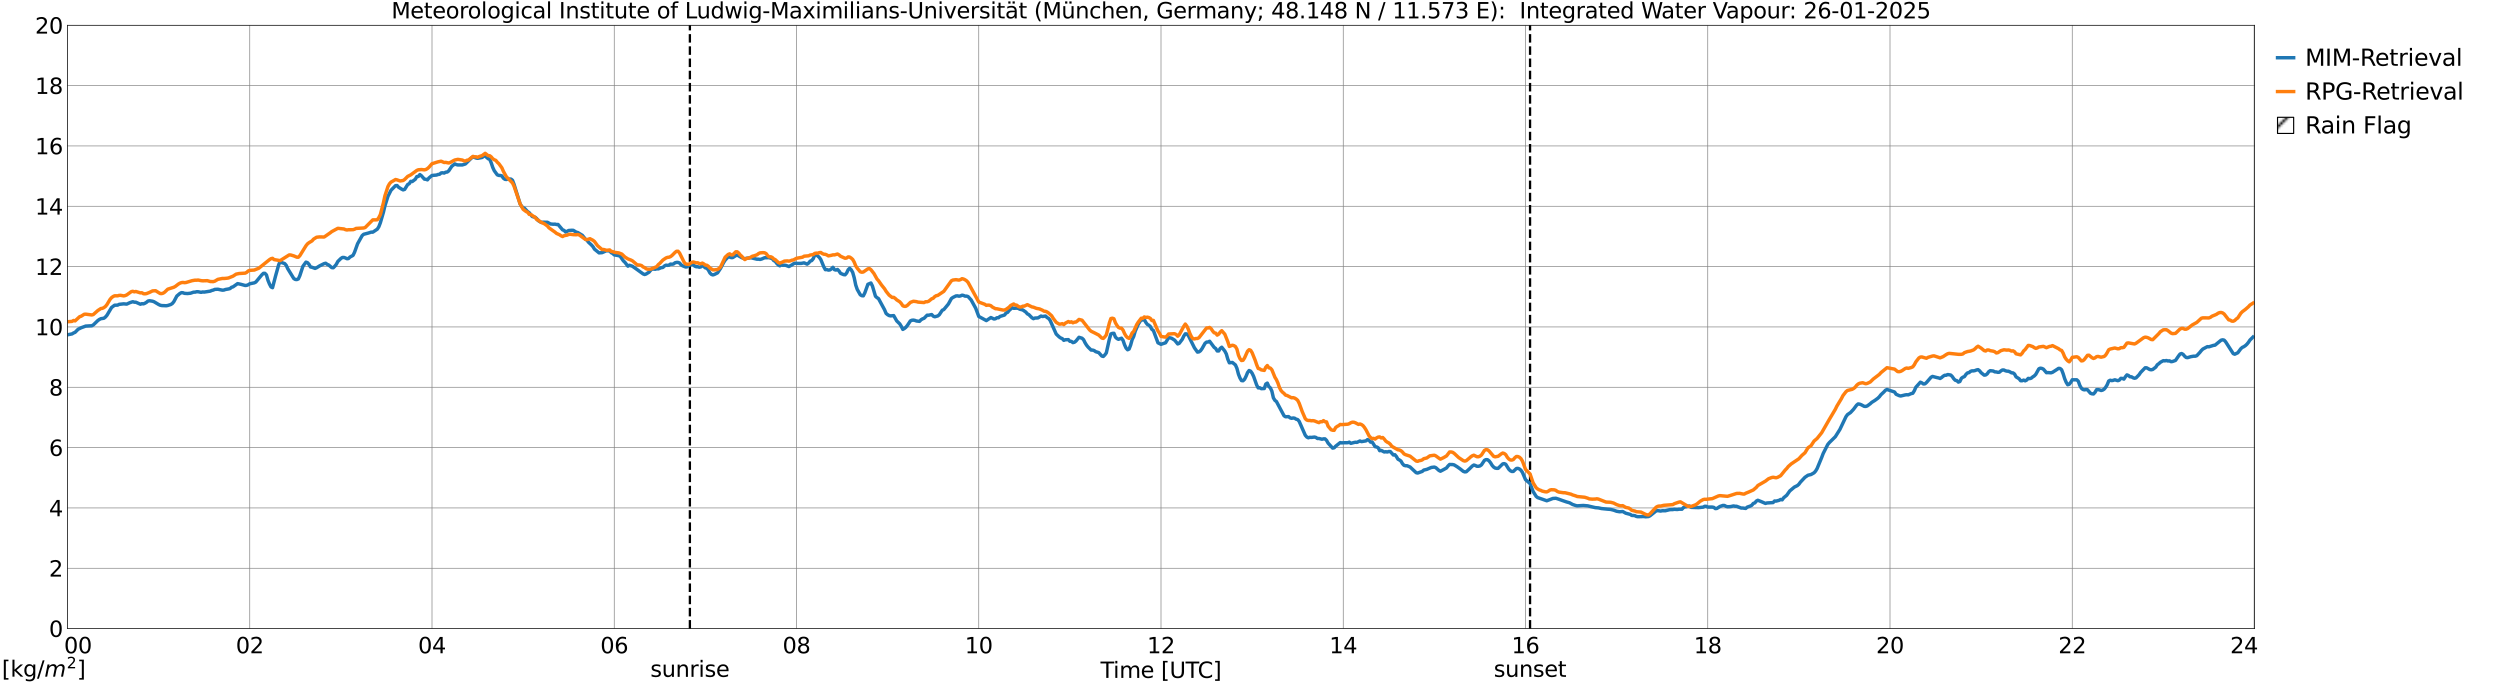 <?xml version="1.0" encoding="utf-8" standalone="no"?>
<!DOCTYPE svg PUBLIC "-//W3C//DTD SVG 1.1//EN"
  "http://www.w3.org/Graphics/SVG/1.1/DTD/svg11.dtd">
<svg xmlns:xlink="http://www.w3.org/1999/xlink" width="1085.4pt" height="296.64pt" viewBox="0 0 1085.4 296.64" xmlns="http://www.w3.org/2000/svg" version="1.1">
 <defs>
  <style type="text/css">*{stroke-linejoin: round; stroke-linecap: butt}</style>
 </defs>
 <g id="figure_1">
  <g id="patch_1">
   <path d="M 0 296.64 
L 1085.4 296.64 
L 1085.4 0 
L 0 0 
z
" style="fill: #ffffff"/>
  </g>
  <g id="axes_1">
   <g id="patch_2">
    <path d="M 29.306 272.909 
L 978.814 272.909 
L 978.814 10.976 
L 29.306 10.976 
z
" style="fill: #ffffff"/>
   </g>
   <g id="patch_3">
    <path d="M 978.814 272.909 
L 978.814 272.909 
L 978.814 10.976 
L 978.814 10.976 
z
" clip-path="url(#pc16691e1bf)" style="fill: #d3d3d3; stroke: #d3d3d3; stroke-linejoin: miter"/>
   </g>
   <g id="matplotlib.axis_1">
    <g id="xtick_1">
     <g id="line2d_1">
      <path d="M 29.306 272.909 
L 29.306 10.976 
" clip-path="url(#pc16691e1bf)" style="fill: none; stroke: #808080; stroke-width: 0.3; stroke-linecap: square"/>
     </g>
     <g id="line2d_2"/>
     <g id="text_1">
      <!--    00 -->
      <g transform="translate(18.733 283.627) scale(0.095 -0.095)">
       <defs>
        <path id="DejaVuSans-20" transform="scale(0.016)"/>
        <path id="DejaVuSans-30" d="M 2034 4250 
Q 1547 4250 1301 3770 
Q 1056 3291 1056 2328 
Q 1056 1369 1301 889 
Q 1547 409 2034 409 
Q 2525 409 2770 889 
Q 3016 1369 3016 2328 
Q 3016 3291 2770 3770 
Q 2525 4250 2034 4250 
z
M 2034 4750 
Q 2819 4750 3233 4129 
Q 3647 3509 3647 2328 
Q 3647 1150 3233 529 
Q 2819 -91 2034 -91 
Q 1250 -91 836 529 
Q 422 1150 422 2328 
Q 422 3509 836 4129 
Q 1250 4750 2034 4750 
z
" transform="scale(0.016)"/>
       </defs>
       <use xlink:href="#DejaVuSans-20"/>
       <use xlink:href="#DejaVuSans-20" transform="translate(31.787 0)"/>
       <use xlink:href="#DejaVuSans-20" transform="translate(63.574 0)"/>
       <use xlink:href="#DejaVuSans-30" transform="translate(95.361 0)"/>
       <use xlink:href="#DejaVuSans-30" transform="translate(158.984 0)"/>
      </g>
     </g>
    </g>
    <g id="xtick_2">
     <g id="line2d_3">
      <path d="M 108.431 272.909 
L 108.431 10.976 
" clip-path="url(#pc16691e1bf)" style="fill: none; stroke: #808080; stroke-width: 0.3; stroke-linecap: square"/>
     </g>
     <g id="line2d_4"/>
     <g id="text_2">
      <!-- 02 -->
      <g transform="translate(102.387 283.627) scale(0.095 -0.095)">
       <defs>
        <path id="DejaVuSans-32" d="M 1228 531 
L 3431 531 
L 3431 0 
L 469 0 
L 469 531 
Q 828 903 1448 1529 
Q 2069 2156 2228 2338 
Q 2531 2678 2651 2914 
Q 2772 3150 2772 3378 
Q 2772 3750 2511 3984 
Q 2250 4219 1831 4219 
Q 1534 4219 1204 4116 
Q 875 4013 500 3803 
L 500 4441 
Q 881 4594 1212 4672 
Q 1544 4750 1819 4750 
Q 2544 4750 2975 4387 
Q 3406 4025 3406 3419 
Q 3406 3131 3298 2873 
Q 3191 2616 2906 2266 
Q 2828 2175 2409 1742 
Q 1991 1309 1228 531 
z
" transform="scale(0.016)"/>
       </defs>
       <use xlink:href="#DejaVuSans-30"/>
       <use xlink:href="#DejaVuSans-32" transform="translate(63.623 0)"/>
      </g>
     </g>
    </g>
    <g id="xtick_3">
     <g id="line2d_5">
      <path d="M 187.557 272.909 
L 187.557 10.976 
" clip-path="url(#pc16691e1bf)" style="fill: none; stroke: #808080; stroke-width: 0.3; stroke-linecap: square"/>
     </g>
     <g id="line2d_6"/>
     <g id="text_3">
      <!-- 04 -->
      <g transform="translate(181.513 283.627) scale(0.095 -0.095)">
       <defs>
        <path id="DejaVuSans-34" d="M 2419 4116 
L 825 1625 
L 2419 1625 
L 2419 4116 
z
M 2253 4666 
L 3047 4666 
L 3047 1625 
L 3713 1625 
L 3713 1100 
L 3047 1100 
L 3047 0 
L 2419 0 
L 2419 1100 
L 313 1100 
L 313 1709 
L 2253 4666 
z
" transform="scale(0.016)"/>
       </defs>
       <use xlink:href="#DejaVuSans-30"/>
       <use xlink:href="#DejaVuSans-34" transform="translate(63.623 0)"/>
      </g>
     </g>
    </g>
    <g id="xtick_4">
     <g id="line2d_7">
      <path d="M 266.683 272.909 
L 266.683 10.976 
" clip-path="url(#pc16691e1bf)" style="fill: none; stroke: #808080; stroke-width: 0.3; stroke-linecap: square"/>
     </g>
     <g id="line2d_8"/>
     <g id="text_4">
      <!-- 06 -->
      <g transform="translate(260.638 283.627) scale(0.095 -0.095)">
       <defs>
        <path id="DejaVuSans-36" d="M 2113 2584 
Q 1688 2584 1439 2293 
Q 1191 2003 1191 1497 
Q 1191 994 1439 701 
Q 1688 409 2113 409 
Q 2538 409 2786 701 
Q 3034 994 3034 1497 
Q 3034 2003 2786 2293 
Q 2538 2584 2113 2584 
z
M 3366 4563 
L 3366 3988 
Q 3128 4100 2886 4159 
Q 2644 4219 2406 4219 
Q 1781 4219 1451 3797 
Q 1122 3375 1075 2522 
Q 1259 2794 1537 2939 
Q 1816 3084 2150 3084 
Q 2853 3084 3261 2657 
Q 3669 2231 3669 1497 
Q 3669 778 3244 343 
Q 2819 -91 2113 -91 
Q 1303 -91 875 529 
Q 447 1150 447 2328 
Q 447 3434 972 4092 
Q 1497 4750 2381 4750 
Q 2619 4750 2861 4703 
Q 3103 4656 3366 4563 
z
" transform="scale(0.016)"/>
       </defs>
       <use xlink:href="#DejaVuSans-30"/>
       <use xlink:href="#DejaVuSans-36" transform="translate(63.623 0)"/>
      </g>
     </g>
    </g>
    <g id="xtick_5">
     <g id="line2d_9">
      <path d="M 345.808 272.909 
L 345.808 10.976 
" clip-path="url(#pc16691e1bf)" style="fill: none; stroke: #808080; stroke-width: 0.3; stroke-linecap: square"/>
     </g>
     <g id="line2d_10"/>
     <g id="text_5">
      <!-- 08 -->
      <g transform="translate(339.764 283.627) scale(0.095 -0.095)">
       <defs>
        <path id="DejaVuSans-38" d="M 2034 2216 
Q 1584 2216 1326 1975 
Q 1069 1734 1069 1313 
Q 1069 891 1326 650 
Q 1584 409 2034 409 
Q 2484 409 2743 651 
Q 3003 894 3003 1313 
Q 3003 1734 2745 1975 
Q 2488 2216 2034 2216 
z
M 1403 2484 
Q 997 2584 770 2862 
Q 544 3141 544 3541 
Q 544 4100 942 4425 
Q 1341 4750 2034 4750 
Q 2731 4750 3128 4425 
Q 3525 4100 3525 3541 
Q 3525 3141 3298 2862 
Q 3072 2584 2669 2484 
Q 3125 2378 3379 2068 
Q 3634 1759 3634 1313 
Q 3634 634 3220 271 
Q 2806 -91 2034 -91 
Q 1263 -91 848 271 
Q 434 634 434 1313 
Q 434 1759 690 2068 
Q 947 2378 1403 2484 
z
M 1172 3481 
Q 1172 3119 1398 2916 
Q 1625 2713 2034 2713 
Q 2441 2713 2670 2916 
Q 2900 3119 2900 3481 
Q 2900 3844 2670 4047 
Q 2441 4250 2034 4250 
Q 1625 4250 1398 4047 
Q 1172 3844 1172 3481 
z
" transform="scale(0.016)"/>
       </defs>
       <use xlink:href="#DejaVuSans-30"/>
       <use xlink:href="#DejaVuSans-38" transform="translate(63.623 0)"/>
      </g>
     </g>
    </g>
    <g id="xtick_6">
     <g id="line2d_11">
      <path d="M 424.934 272.909 
L 424.934 10.976 
" clip-path="url(#pc16691e1bf)" style="fill: none; stroke: #808080; stroke-width: 0.3; stroke-linecap: square"/>
     </g>
     <g id="line2d_12"/>
     <g id="text_6">
      <!-- 10 -->
      <g transform="translate(418.89 283.627) scale(0.095 -0.095)">
       <defs>
        <path id="DejaVuSans-31" d="M 794 531 
L 1825 531 
L 1825 4091 
L 703 3866 
L 703 4441 
L 1819 4666 
L 2450 4666 
L 2450 531 
L 3481 531 
L 3481 0 
L 794 0 
L 794 531 
z
" transform="scale(0.016)"/>
       </defs>
       <use xlink:href="#DejaVuSans-31"/>
       <use xlink:href="#DejaVuSans-30" transform="translate(63.623 0)"/>
      </g>
     </g>
    </g>
    <g id="xtick_7">
     <g id="line2d_13">
      <path d="M 504.06 272.909 
L 504.06 10.976 
" clip-path="url(#pc16691e1bf)" style="fill: none; stroke: #808080; stroke-width: 0.3; stroke-linecap: square"/>
     </g>
     <g id="line2d_14"/>
     <g id="text_7">
      <!-- 12 -->
      <g transform="translate(498.015 283.627) scale(0.095 -0.095)">
       <use xlink:href="#DejaVuSans-31"/>
       <use xlink:href="#DejaVuSans-32" transform="translate(63.623 0)"/>
      </g>
     </g>
    </g>
    <g id="xtick_8">
     <g id="line2d_15">
      <path d="M 583.185 272.909 
L 583.185 10.976 
" clip-path="url(#pc16691e1bf)" style="fill: none; stroke: #808080; stroke-width: 0.3; stroke-linecap: square"/>
     </g>
     <g id="line2d_16"/>
     <g id="text_8">
      <!-- 14 -->
      <g transform="translate(577.141 283.627) scale(0.095 -0.095)">
       <use xlink:href="#DejaVuSans-31"/>
       <use xlink:href="#DejaVuSans-34" transform="translate(63.623 0)"/>
      </g>
     </g>
    </g>
    <g id="xtick_9">
     <g id="line2d_17">
      <path d="M 662.311 272.909 
L 662.311 10.976 
" clip-path="url(#pc16691e1bf)" style="fill: none; stroke: #808080; stroke-width: 0.3; stroke-linecap: square"/>
     </g>
     <g id="line2d_18"/>
     <g id="text_9">
      <!-- 16 -->
      <g transform="translate(656.267 283.627) scale(0.095 -0.095)">
       <use xlink:href="#DejaVuSans-31"/>
       <use xlink:href="#DejaVuSans-36" transform="translate(63.623 0)"/>
      </g>
     </g>
    </g>
    <g id="xtick_10">
     <g id="line2d_19">
      <path d="M 741.437 272.909 
L 741.437 10.976 
" clip-path="url(#pc16691e1bf)" style="fill: none; stroke: #808080; stroke-width: 0.3; stroke-linecap: square"/>
     </g>
     <g id="line2d_20"/>
     <g id="text_10">
      <!-- 18 -->
      <g transform="translate(735.392 283.627) scale(0.095 -0.095)">
       <use xlink:href="#DejaVuSans-31"/>
       <use xlink:href="#DejaVuSans-38" transform="translate(63.623 0)"/>
      </g>
     </g>
    </g>
    <g id="xtick_11">
     <g id="line2d_21">
      <path d="M 820.562 272.909 
L 820.562 10.976 
" clip-path="url(#pc16691e1bf)" style="fill: none; stroke: #808080; stroke-width: 0.3; stroke-linecap: square"/>
     </g>
     <g id="line2d_22"/>
     <g id="text_11">
      <!-- 20 -->
      <g transform="translate(814.518 283.627) scale(0.095 -0.095)">
       <use xlink:href="#DejaVuSans-32"/>
       <use xlink:href="#DejaVuSans-30" transform="translate(63.623 0)"/>
      </g>
     </g>
    </g>
    <g id="xtick_12">
     <g id="line2d_23">
      <path d="M 899.688 272.909 
L 899.688 10.976 
" clip-path="url(#pc16691e1bf)" style="fill: none; stroke: #808080; stroke-width: 0.3; stroke-linecap: square"/>
     </g>
     <g id="line2d_24"/>
     <g id="text_12">
      <!-- 22 -->
      <g transform="translate(893.644 283.627) scale(0.095 -0.095)">
       <use xlink:href="#DejaVuSans-32"/>
       <use xlink:href="#DejaVuSans-32" transform="translate(63.623 0)"/>
      </g>
     </g>
    </g>
    <g id="xtick_13">
     <g id="line2d_25">
      <path d="M 978.814 272.909 
L 978.814 10.976 
" clip-path="url(#pc16691e1bf)" style="fill: none; stroke: #808080; stroke-width: 0.3; stroke-linecap: square"/>
     </g>
     <g id="line2d_26"/>
     <g id="text_13">
      <!-- 24    -->
      <g transform="translate(968.241 283.627) scale(0.095 -0.095)">
       <use xlink:href="#DejaVuSans-32"/>
       <use xlink:href="#DejaVuSans-34" transform="translate(63.623 0)"/>
       <use xlink:href="#DejaVuSans-20" transform="translate(127.246 0)"/>
       <use xlink:href="#DejaVuSans-20" transform="translate(159.033 0)"/>
       <use xlink:href="#DejaVuSans-20" transform="translate(190.82 0)"/>
      </g>
     </g>
    </g>
    <g id="text_14">
     <!-- Time [UTC] -->
     <g transform="translate(477.806 294.322) scale(0.095 -0.095)">
      <defs>
       <path id="DejaVuSans-54" d="M -19 4666 
L 3928 4666 
L 3928 4134 
L 2272 4134 
L 2272 0 
L 1638 0 
L 1638 4134 
L -19 4134 
L -19 4666 
z
" transform="scale(0.016)"/>
       <path id="DejaVuSans-69" d="M 603 3500 
L 1178 3500 
L 1178 0 
L 603 0 
L 603 3500 
z
M 603 4863 
L 1178 4863 
L 1178 4134 
L 603 4134 
L 603 4863 
z
" transform="scale(0.016)"/>
       <path id="DejaVuSans-6d" d="M 3328 2828 
Q 3544 3216 3844 3400 
Q 4144 3584 4550 3584 
Q 5097 3584 5394 3201 
Q 5691 2819 5691 2113 
L 5691 0 
L 5113 0 
L 5113 2094 
Q 5113 2597 4934 2840 
Q 4756 3084 4391 3084 
Q 3944 3084 3684 2787 
Q 3425 2491 3425 1978 
L 3425 0 
L 2847 0 
L 2847 2094 
Q 2847 2600 2669 2842 
Q 2491 3084 2119 3084 
Q 1678 3084 1418 2786 
Q 1159 2488 1159 1978 
L 1159 0 
L 581 0 
L 581 3500 
L 1159 3500 
L 1159 2956 
Q 1356 3278 1631 3431 
Q 1906 3584 2284 3584 
Q 2666 3584 2933 3390 
Q 3200 3197 3328 2828 
z
" transform="scale(0.016)"/>
       <path id="DejaVuSans-65" d="M 3597 1894 
L 3597 1613 
L 953 1613 
Q 991 1019 1311 708 
Q 1631 397 2203 397 
Q 2534 397 2845 478 
Q 3156 559 3463 722 
L 3463 178 
Q 3153 47 2828 -22 
Q 2503 -91 2169 -91 
Q 1331 -91 842 396 
Q 353 884 353 1716 
Q 353 2575 817 3079 
Q 1281 3584 2069 3584 
Q 2775 3584 3186 3129 
Q 3597 2675 3597 1894 
z
M 3022 2063 
Q 3016 2534 2758 2815 
Q 2500 3097 2075 3097 
Q 1594 3097 1305 2825 
Q 1016 2553 972 2059 
L 3022 2063 
z
" transform="scale(0.016)"/>
       <path id="DejaVuSans-5b" d="M 550 4863 
L 1875 4863 
L 1875 4416 
L 1125 4416 
L 1125 -397 
L 1875 -397 
L 1875 -844 
L 550 -844 
L 550 4863 
z
" transform="scale(0.016)"/>
       <path id="DejaVuSans-55" d="M 556 4666 
L 1191 4666 
L 1191 1831 
Q 1191 1081 1462 751 
Q 1734 422 2344 422 
Q 2950 422 3222 751 
Q 3494 1081 3494 1831 
L 3494 4666 
L 4128 4666 
L 4128 1753 
Q 4128 841 3676 375 
Q 3225 -91 2344 -91 
Q 1459 -91 1007 375 
Q 556 841 556 1753 
L 556 4666 
z
" transform="scale(0.016)"/>
       <path id="DejaVuSans-43" d="M 4122 4306 
L 4122 3641 
Q 3803 3938 3442 4084 
Q 3081 4231 2675 4231 
Q 1875 4231 1450 3742 
Q 1025 3253 1025 2328 
Q 1025 1406 1450 917 
Q 1875 428 2675 428 
Q 3081 428 3442 575 
Q 3803 722 4122 1019 
L 4122 359 
Q 3791 134 3420 21 
Q 3050 -91 2638 -91 
Q 1578 -91 968 557 
Q 359 1206 359 2328 
Q 359 3453 968 4101 
Q 1578 4750 2638 4750 
Q 3056 4750 3426 4639 
Q 3797 4528 4122 4306 
z
" transform="scale(0.016)"/>
       <path id="DejaVuSans-5d" d="M 1947 4863 
L 1947 -844 
L 622 -844 
L 622 -397 
L 1369 -397 
L 1369 4416 
L 622 4416 
L 622 4863 
L 1947 4863 
z
" transform="scale(0.016)"/>
      </defs>
      <use xlink:href="#DejaVuSans-54"/>
      <use xlink:href="#DejaVuSans-69" transform="translate(57.959 0)"/>
      <use xlink:href="#DejaVuSans-6d" transform="translate(85.742 0)"/>
      <use xlink:href="#DejaVuSans-65" transform="translate(183.154 0)"/>
      <use xlink:href="#DejaVuSans-20" transform="translate(244.678 0)"/>
      <use xlink:href="#DejaVuSans-5b" transform="translate(276.465 0)"/>
      <use xlink:href="#DejaVuSans-55" transform="translate(315.479 0)"/>
      <use xlink:href="#DejaVuSans-54" transform="translate(388.672 0)"/>
      <use xlink:href="#DejaVuSans-43" transform="translate(443.881 0)"/>
      <use xlink:href="#DejaVuSans-5d" transform="translate(513.705 0)"/>
     </g>
    </g>
   </g>
   <g id="matplotlib.axis_2">
    <g id="ytick_1">
     <g id="line2d_27">
      <path d="M 29.306 272.909 
L 978.814 272.909 
" clip-path="url(#pc16691e1bf)" style="fill: none; stroke: #808080; stroke-width: 0.3; stroke-linecap: square"/>
     </g>
     <g id="line2d_28"/>
     <g id="text_15">
      <!-- 0 -->
      <g transform="translate(21.261 276.518) scale(0.095 -0.095)">
       <use xlink:href="#DejaVuSans-30"/>
      </g>
     </g>
    </g>
    <g id="ytick_2">
     <g id="line2d_29">
      <path d="M 29.306 246.715 
L 978.814 246.715 
" clip-path="url(#pc16691e1bf)" style="fill: none; stroke: #808080; stroke-width: 0.3; stroke-linecap: square"/>
     </g>
     <g id="line2d_30"/>
     <g id="text_16">
      <!-- 2 -->
      <g transform="translate(21.261 250.325) scale(0.095 -0.095)">
       <use xlink:href="#DejaVuSans-32"/>
      </g>
     </g>
    </g>
    <g id="ytick_3">
     <g id="line2d_31">
      <path d="M 29.306 220.522 
L 978.814 220.522 
" clip-path="url(#pc16691e1bf)" style="fill: none; stroke: #808080; stroke-width: 0.3; stroke-linecap: square"/>
     </g>
     <g id="line2d_32"/>
     <g id="text_17">
      <!-- 4 -->
      <g transform="translate(21.261 224.131) scale(0.095 -0.095)">
       <use xlink:href="#DejaVuSans-34"/>
      </g>
     </g>
    </g>
    <g id="ytick_4">
     <g id="line2d_33">
      <path d="M 29.306 194.329 
L 978.814 194.329 
" clip-path="url(#pc16691e1bf)" style="fill: none; stroke: #808080; stroke-width: 0.3; stroke-linecap: square"/>
     </g>
     <g id="line2d_34"/>
     <g id="text_18">
      <!-- 6 -->
      <g transform="translate(21.261 197.938) scale(0.095 -0.095)">
       <use xlink:href="#DejaVuSans-36"/>
      </g>
     </g>
    </g>
    <g id="ytick_5">
     <g id="line2d_35">
      <path d="M 29.306 168.136 
L 978.814 168.136 
" clip-path="url(#pc16691e1bf)" style="fill: none; stroke: #808080; stroke-width: 0.3; stroke-linecap: square"/>
     </g>
     <g id="line2d_36"/>
     <g id="text_19">
      <!-- 8 -->
      <g transform="translate(21.261 171.745) scale(0.095 -0.095)">
       <use xlink:href="#DejaVuSans-38"/>
      </g>
     </g>
    </g>
    <g id="ytick_6">
     <g id="line2d_37">
      <path d="M 29.306 141.942 
L 978.814 141.942 
" clip-path="url(#pc16691e1bf)" style="fill: none; stroke: #808080; stroke-width: 0.3; stroke-linecap: square"/>
     </g>
     <g id="line2d_38"/>
     <g id="text_20">
      <!-- 10 -->
      <g transform="translate(15.217 145.551) scale(0.095 -0.095)">
       <use xlink:href="#DejaVuSans-31"/>
       <use xlink:href="#DejaVuSans-30" transform="translate(63.623 0)"/>
      </g>
     </g>
    </g>
    <g id="ytick_7">
     <g id="line2d_39">
      <path d="M 29.306 115.749 
L 978.814 115.749 
" clip-path="url(#pc16691e1bf)" style="fill: none; stroke: #808080; stroke-width: 0.3; stroke-linecap: square"/>
     </g>
     <g id="line2d_40"/>
     <g id="text_21">
      <!-- 12 -->
      <g transform="translate(15.217 119.358) scale(0.095 -0.095)">
       <use xlink:href="#DejaVuSans-31"/>
       <use xlink:href="#DejaVuSans-32" transform="translate(63.623 0)"/>
      </g>
     </g>
    </g>
    <g id="ytick_8">
     <g id="line2d_41">
      <path d="M 29.306 89.556 
L 978.814 89.556 
" clip-path="url(#pc16691e1bf)" style="fill: none; stroke: #808080; stroke-width: 0.3; stroke-linecap: square"/>
     </g>
     <g id="line2d_42"/>
     <g id="text_22">
      <!-- 14 -->
      <g transform="translate(15.217 93.165) scale(0.095 -0.095)">
       <use xlink:href="#DejaVuSans-31"/>
       <use xlink:href="#DejaVuSans-34" transform="translate(63.623 0)"/>
      </g>
     </g>
    </g>
    <g id="ytick_9">
     <g id="line2d_43">
      <path d="M 29.306 63.362 
L 978.814 63.362 
" clip-path="url(#pc16691e1bf)" style="fill: none; stroke: #808080; stroke-width: 0.3; stroke-linecap: square"/>
     </g>
     <g id="line2d_44"/>
     <g id="text_23">
      <!-- 16 -->
      <g transform="translate(15.217 66.972) scale(0.095 -0.095)">
       <use xlink:href="#DejaVuSans-31"/>
       <use xlink:href="#DejaVuSans-36" transform="translate(63.623 0)"/>
      </g>
     </g>
    </g>
    <g id="ytick_10">
     <g id="line2d_45">
      <path d="M 29.306 37.169 
L 978.814 37.169 
" clip-path="url(#pc16691e1bf)" style="fill: none; stroke: #808080; stroke-width: 0.3; stroke-linecap: square"/>
     </g>
     <g id="line2d_46"/>
     <g id="text_24">
      <!-- 18 -->
      <g transform="translate(15.217 40.778) scale(0.095 -0.095)">
       <use xlink:href="#DejaVuSans-31"/>
       <use xlink:href="#DejaVuSans-38" transform="translate(63.623 0)"/>
      </g>
     </g>
    </g>
    <g id="ytick_11">
     <g id="line2d_47">
      <path d="M 29.306 10.976 
L 978.814 10.976 
" clip-path="url(#pc16691e1bf)" style="fill: none; stroke: #808080; stroke-width: 0.3; stroke-linecap: square"/>
     </g>
     <g id="line2d_48"/>
     <g id="text_25">
      <!-- 20 -->
      <g transform="translate(15.217 14.585) scale(0.095 -0.095)">
       <use xlink:href="#DejaVuSans-32"/>
       <use xlink:href="#DejaVuSans-30" transform="translate(63.623 0)"/>
      </g>
     </g>
    </g>
   </g>
   <g id="line2d_49">
    <path d="M 299.52 272.909 
L 299.52 10.976 
" clip-path="url(#pc16691e1bf)" style="fill: none; stroke-dasharray: 3.7,1.6; stroke-dashoffset: 0; stroke: #000000"/>
   </g>
   <g id="line2d_50">
    <path d="M 664.289 272.909 
L 664.289 10.976 
" clip-path="url(#pc16691e1bf)" style="fill: none; stroke-dasharray: 3.7,1.6; stroke-dashoffset: 0; stroke: #000000"/>
   </g>
   <g id="line2d_51">
    <path d="M 29.306 145.35 
L 31.284 144.969 
L 31.943 144.556 
L 32.603 144.278 
L 33.921 142.942 
L 35.24 142.297 
L 37.218 141.573 
L 39.856 141.431 
L 40.515 141.066 
L 42.493 139.15 
L 43.153 138.686 
L 43.812 138.368 
L 45.131 138.163 
L 45.79 137.627 
L 46.45 136.857 
L 48.428 133.509 
L 49.747 132.518 
L 51.065 132.474 
L 51.725 132.137 
L 53.703 131.916 
L 55.022 132.036 
L 56.34 131.414 
L 57.659 130.985 
L 58.319 131.197 
L 58.978 131.204 
L 60.956 132.081 
L 61.615 131.845 
L 62.275 131.929 
L 62.934 131.652 
L 63.594 131.251 
L 64.253 130.7 
L 64.912 130.569 
L 66.231 130.773 
L 66.89 131.014 
L 68.869 132.194 
L 69.528 132.51 
L 70.187 132.659 
L 72.166 132.741 
L 72.825 132.636 
L 74.144 132.208 
L 74.803 131.786 
L 75.462 130.992 
L 76.781 128.527 
L 78.1 127.41 
L 78.759 127.063 
L 79.419 127.097 
L 80.078 127.358 
L 81.397 127.44 
L 82.716 127.303 
L 84.034 126.85 
L 84.694 126.84 
L 85.353 126.662 
L 86.013 126.665 
L 87.331 126.923 
L 87.991 126.755 
L 88.65 126.814 
L 91.288 126.399 
L 91.947 126.108 
L 92.606 125.94 
L 93.266 125.647 
L 94.584 125.57 
L 95.903 125.849 
L 96.563 125.987 
L 97.222 125.927 
L 97.881 125.687 
L 99.2 125.459 
L 99.86 125.294 
L 100.519 124.734 
L 101.178 124.535 
L 103.156 123.14 
L 104.475 123.412 
L 106.453 123.945 
L 107.113 123.881 
L 107.772 123.635 
L 108.431 123.205 
L 110.41 122.8 
L 111.069 122.453 
L 113.707 119.285 
L 114.366 118.676 
L 115.025 118.677 
L 115.685 119.37 
L 116.344 121.714 
L 117.003 123.317 
L 117.663 124.573 
L 118.322 124.9 
L 119.641 119.807 
L 120.96 115.068 
L 121.619 113.453 
L 122.278 113.999 
L 123.597 114.427 
L 124.257 115.186 
L 124.916 116.64 
L 127.553 120.934 
L 128.213 121.319 
L 128.872 121.376 
L 129.532 121.109 
L 130.191 119.642 
L 131.51 115.61 
L 132.829 113.815 
L 133.488 114.031 
L 134.147 114.774 
L 134.807 115.905 
L 135.466 116.038 
L 136.785 116.526 
L 137.444 116.262 
L 138.763 115.432 
L 140.741 114.445 
L 141.4 114.296 
L 142.06 114.769 
L 142.719 115.066 
L 144.038 116.196 
L 144.697 116.245 
L 145.357 115.588 
L 146.016 114.748 
L 146.676 113.513 
L 147.994 112.22 
L 148.654 111.784 
L 149.313 111.775 
L 149.972 111.991 
L 150.632 112.331 
L 151.291 112.25 
L 151.951 111.597 
L 153.269 110.877 
L 153.929 109.513 
L 155.247 105.833 
L 157.226 102.305 
L 157.885 101.718 
L 159.863 101.202 
L 161.182 100.776 
L 161.841 100.809 
L 163.819 99.482 
L 164.479 98.43 
L 165.138 96.708 
L 166.457 92.184 
L 167.116 89.393 
L 168.435 85.229 
L 169.754 82.605 
L 171.732 80.605 
L 172.391 80.555 
L 173.051 81.29 
L 174.37 82.107 
L 175.029 82.437 
L 175.688 82.222 
L 177.007 80.097 
L 177.666 79.775 
L 178.326 78.748 
L 178.985 78.814 
L 180.304 77.825 
L 180.963 76.674 
L 181.623 76.612 
L 182.282 75.792 
L 182.941 76.294 
L 184.26 77.774 
L 184.92 77.839 
L 185.579 78.085 
L 186.238 77.268 
L 187.557 76.179 
L 189.535 75.998 
L 190.195 75.749 
L 190.854 75.67 
L 191.513 75.081 
L 192.173 75.021 
L 192.832 75.137 
L 193.492 74.761 
L 194.151 74.703 
L 194.81 74.192 
L 196.129 72.215 
L 197.448 71.154 
L 198.107 71.454 
L 198.767 71.613 
L 200.745 71.6 
L 202.063 71.183 
L 204.701 68.579 
L 205.36 68.098 
L 206.679 68.605 
L 207.339 68.742 
L 209.317 68.367 
L 209.976 67.868 
L 210.635 67.733 
L 211.954 68.926 
L 212.614 69.139 
L 213.273 70.716 
L 213.932 72.691 
L 214.592 74.112 
L 215.91 75.929 
L 216.57 76.15 
L 217.229 76.201 
L 217.889 76.369 
L 218.548 77.357 
L 219.207 77.841 
L 219.867 77.934 
L 220.526 77.72 
L 221.845 77.748 
L 222.504 78.268 
L 223.164 79.998 
L 225.801 88.509 
L 226.461 89.592 
L 227.12 90.139 
L 227.779 90.499 
L 229.098 91.913 
L 229.757 92.338 
L 231.076 94.002 
L 232.395 94.352 
L 233.054 94.958 
L 233.714 95.808 
L 235.033 96.599 
L 235.692 96.475 
L 237.67 96.492 
L 238.989 97.236 
L 240.308 97.353 
L 240.967 97.307 
L 241.626 97.474 
L 242.286 97.459 
L 244.264 99.799 
L 244.923 100.04 
L 245.583 100.745 
L 246.901 100.072 
L 248.22 99.98 
L 248.88 99.99 
L 250.198 100.801 
L 250.858 100.963 
L 252.836 102.173 
L 254.155 103.821 
L 254.814 104.254 
L 255.473 105.138 
L 256.792 106.363 
L 257.451 107.094 
L 258.111 108.177 
L 260.089 109.794 
L 261.408 109.686 
L 263.386 108.819 
L 264.045 108.925 
L 264.705 108.873 
L 265.364 109.717 
L 266.023 110.029 
L 266.683 110.668 
L 268.661 110.993 
L 269.32 111.336 
L 270.639 113.249 
L 271.298 113.867 
L 272.617 115.559 
L 273.277 115.163 
L 274.595 115.604 
L 276.573 117.007 
L 279.211 118.915 
L 279.87 119.174 
L 280.53 118.956 
L 281.849 118.124 
L 282.508 117.282 
L 283.167 116.76 
L 284.486 116.899 
L 285.145 116.7 
L 285.805 116.747 
L 287.124 116.201 
L 287.783 116.135 
L 288.442 115.503 
L 289.102 115.122 
L 289.761 115.206 
L 290.42 115.133 
L 291.08 114.661 
L 291.739 114.714 
L 292.399 114.615 
L 293.058 114.095 
L 293.717 113.934 
L 294.377 113.935 
L 295.036 114.182 
L 295.696 114.962 
L 296.355 115.388 
L 297.674 115.921 
L 298.333 115.858 
L 298.992 115.292 
L 299.652 114.972 
L 300.311 114.84 
L 300.971 114.863 
L 301.63 115.562 
L 302.289 115.805 
L 302.949 115.816 
L 303.608 116.028 
L 304.267 115.892 
L 304.927 115.174 
L 306.246 116.316 
L 306.905 116.448 
L 307.564 117.27 
L 308.224 118.508 
L 308.883 119.152 
L 309.543 119.361 
L 310.202 119.139 
L 311.521 118.474 
L 312.839 116.494 
L 314.158 113.983 
L 314.818 112.955 
L 316.136 111.522 
L 316.796 111.607 
L 317.455 111.845 
L 318.114 111.835 
L 319.433 110.983 
L 320.093 110.753 
L 322.071 111.877 
L 323.39 112.372 
L 324.049 112.139 
L 326.027 111.895 
L 328.665 112.547 
L 329.324 112.518 
L 329.983 112.636 
L 330.643 112.473 
L 331.961 111.902 
L 333.94 111.876 
L 335.258 112.269 
L 335.918 113.116 
L 336.577 113.46 
L 337.236 114.351 
L 337.896 115.014 
L 338.555 115.409 
L 339.215 114.985 
L 339.874 115.175 
L 340.533 115.122 
L 341.193 115.211 
L 342.512 115.717 
L 343.83 115.003 
L 344.49 114.527 
L 345.149 114.23 
L 345.808 114.345 
L 347.787 114.366 
L 349.105 114.122 
L 350.424 114.675 
L 351.083 114.192 
L 351.743 113.383 
L 352.402 113.139 
L 353.062 112.328 
L 353.721 110.793 
L 354.38 110.574 
L 355.699 111.739 
L 356.359 112.676 
L 357.677 115.89 
L 358.337 117.078 
L 358.996 117.044 
L 359.655 117.275 
L 360.315 117.187 
L 360.974 116.752 
L 361.634 116.064 
L 362.293 117.08 
L 362.952 117.265 
L 363.612 116.991 
L 364.271 117.666 
L 364.93 118.671 
L 366.249 119.229 
L 366.909 119.299 
L 367.568 118.532 
L 368.227 117.123 
L 368.887 116.48 
L 369.546 117.115 
L 370.206 118.268 
L 370.865 120.593 
L 371.524 123.753 
L 372.184 125.659 
L 373.502 127.986 
L 374.162 128.378 
L 374.821 128.433 
L 375.481 127.125 
L 376.799 123.437 
L 378.118 122.869 
L 378.777 124.182 
L 380.096 128.618 
L 380.756 129.226 
L 381.415 129.648 
L 384.053 134.513 
L 384.712 136.093 
L 385.371 136.627 
L 386.031 137.013 
L 386.69 137.14 
L 388.009 137.024 
L 389.328 139.331 
L 390.646 140.623 
L 391.306 141.696 
L 391.965 143.01 
L 392.624 142.638 
L 393.284 142.109 
L 393.943 141.298 
L 395.262 139.306 
L 395.921 139.033 
L 396.581 138.977 
L 397.24 139.114 
L 397.899 139.365 
L 399.218 139.516 
L 399.878 138.832 
L 400.537 138.436 
L 401.196 138.186 
L 402.515 136.843 
L 403.175 136.858 
L 404.493 136.566 
L 405.153 137.245 
L 405.812 137.536 
L 407.131 137.181 
L 407.79 136.66 
L 409.109 134.678 
L 409.768 134.395 
L 411.746 132.008 
L 413.065 129.61 
L 413.725 129.14 
L 415.043 128.486 
L 415.703 128.448 
L 416.362 128.597 
L 417.022 128.473 
L 417.681 128.149 
L 418.34 128.281 
L 419 128.578 
L 419.659 128.559 
L 420.318 128.776 
L 421.637 130.24 
L 423.615 133.834 
L 424.934 137.382 
L 428.231 139.184 
L 430.209 137.866 
L 431.528 138.497 
L 432.187 138.386 
L 432.847 137.939 
L 433.506 137.966 
L 434.165 137.382 
L 436.144 136.775 
L 436.803 135.861 
L 437.462 135.637 
L 438.122 134.782 
L 439.44 133.594 
L 440.1 133.852 
L 441.419 133.784 
L 442.078 133.876 
L 442.737 134.242 
L 444.056 134.564 
L 445.375 135.493 
L 446.034 136.262 
L 446.694 136.602 
L 448.012 137.946 
L 448.672 138.354 
L 449.331 138.086 
L 450.65 138.026 
L 451.969 137.214 
L 452.628 137.413 
L 453.947 137.214 
L 454.606 137.869 
L 455.266 138.246 
L 455.925 139.109 
L 458.563 145.033 
L 459.881 146.299 
L 460.541 146.755 
L 461.2 147.018 
L 461.859 147.756 
L 462.519 147.515 
L 463.838 147.449 
L 464.497 148.167 
L 465.156 148.212 
L 465.816 148.753 
L 466.475 148.587 
L 467.134 148.071 
L 468.453 146.443 
L 469.772 146.839 
L 470.431 147.468 
L 471.091 148.806 
L 471.75 149.871 
L 472.409 150.694 
L 473.728 151.988 
L 474.388 151.997 
L 475.047 152.202 
L 475.706 152.683 
L 477.025 153.083 
L 478.344 154.574 
L 479.003 154.757 
L 479.663 154.102 
L 480.322 153.201 
L 481.641 147.269 
L 482.3 144.986 
L 482.96 144.741 
L 483.619 144.701 
L 484.278 146.352 
L 484.938 146.985 
L 485.597 147.314 
L 486.916 146.836 
L 487.575 147.764 
L 488.235 149.688 
L 488.894 151.13 
L 489.553 151.854 
L 490.213 151.533 
L 490.872 149.827 
L 491.532 147.447 
L 492.191 146.109 
L 492.85 143.837 
L 494.169 140.785 
L 495.488 138.719 
L 496.147 138.952 
L 496.807 138.738 
L 497.466 139.955 
L 498.125 140.842 
L 498.785 141.198 
L 499.444 141.798 
L 500.103 143.005 
L 500.763 143.503 
L 502.741 148.832 
L 504.06 149.482 
L 506.038 148.824 
L 507.357 146.629 
L 508.016 146.681 
L 508.675 146.86 
L 509.994 147.692 
L 511.313 149.32 
L 511.972 149.056 
L 513.291 147.323 
L 513.95 145.919 
L 514.61 144.939 
L 515.269 144.977 
L 515.929 145.679 
L 518.566 150.997 
L 519.885 152.861 
L 520.544 152.766 
L 521.204 152.288 
L 521.863 151.381 
L 523.182 149.051 
L 523.841 148.512 
L 524.501 148.489 
L 525.16 148.161 
L 527.138 150.808 
L 527.797 151.296 
L 528.457 152.365 
L 529.116 152.369 
L 529.776 151.246 
L 530.435 150.76 
L 531.754 152.409 
L 532.413 153.661 
L 533.073 155.965 
L 533.732 157.51 
L 535.051 157.364 
L 536.369 158.434 
L 537.029 159.939 
L 537.688 162.46 
L 538.348 164.124 
L 539.007 165.228 
L 539.666 165.306 
L 540.326 164.68 
L 540.985 163.362 
L 541.644 161.757 
L 542.304 160.873 
L 542.963 161.136 
L 543.623 162.048 
L 544.282 163.439 
L 545.601 167.176 
L 546.26 168.402 
L 546.919 168.332 
L 547.579 168.758 
L 548.898 168.681 
L 549.557 166.741 
L 550.216 166.334 
L 550.876 167.797 
L 551.535 168.426 
L 552.195 169.824 
L 552.854 172.724 
L 553.513 173.816 
L 554.173 174.322 
L 557.47 180.504 
L 558.129 180.949 
L 559.448 180.875 
L 560.107 181.417 
L 560.766 181.613 
L 561.426 181.472 
L 562.085 181.57 
L 562.745 182.004 
L 563.404 182.161 
L 564.063 182.967 
L 566.701 188.975 
L 567.36 189.737 
L 568.02 190.076 
L 568.679 189.85 
L 569.338 189.913 
L 570.657 189.752 
L 571.317 189.912 
L 571.976 190.389 
L 572.635 190.369 
L 573.954 190.696 
L 574.613 190.533 
L 575.273 190.537 
L 575.932 191.183 
L 576.592 192.367 
L 578.57 194.552 
L 579.229 194.424 
L 579.889 193.726 
L 581.867 192.162 
L 582.526 192.283 
L 583.185 192.234 
L 585.164 192.202 
L 585.823 191.968 
L 586.482 192.483 
L 587.801 192.134 
L 588.46 192.005 
L 589.12 192.066 
L 590.439 191.451 
L 591.098 191.737 
L 593.076 191.405 
L 593.736 190.848 
L 594.395 191.168 
L 595.054 191.96 
L 595.714 191.859 
L 597.032 193.932 
L 597.692 194.058 
L 598.351 194.39 
L 599.011 195.665 
L 599.67 195.541 
L 600.989 196.243 
L 601.648 196.123 
L 602.307 196.242 
L 602.967 196.025 
L 603.626 196.063 
L 604.945 197.543 
L 605.604 197.424 
L 606.264 198.213 
L 606.923 199.353 
L 607.582 199.702 
L 608.242 200.18 
L 608.901 201.321 
L 609.561 202.027 
L 610.22 202.207 
L 610.879 202.202 
L 612.198 202.75 
L 614.836 205.224 
L 615.495 205.374 
L 617.473 204.678 
L 618.133 204.091 
L 619.451 203.787 
L 621.429 202.946 
L 622.748 202.787 
L 623.408 203.063 
L 624.726 204.25 
L 625.386 204.59 
L 626.705 203.901 
L 628.023 203.168 
L 628.683 202.314 
L 629.342 201.655 
L 630.661 201.692 
L 631.32 201.834 
L 632.639 202.64 
L 633.958 203.583 
L 635.276 204.631 
L 635.936 204.878 
L 636.595 204.819 
L 637.914 203.619 
L 639.233 202.316 
L 639.892 201.9 
L 640.552 202.103 
L 641.211 202.435 
L 641.87 202.437 
L 642.53 202.292 
L 643.189 201.822 
L 644.508 199.84 
L 645.167 199.546 
L 645.827 199.587 
L 646.486 200.094 
L 647.145 200.921 
L 647.805 202.018 
L 648.464 202.764 
L 649.123 203.211 
L 649.783 203.334 
L 650.442 203.325 
L 652.42 201.402 
L 653.08 201.277 
L 653.739 201.577 
L 655.058 203.716 
L 655.717 204.366 
L 656.377 204.697 
L 657.036 204.664 
L 658.355 203.409 
L 659.014 203.347 
L 659.674 203.599 
L 660.333 204.16 
L 660.992 205.114 
L 662.311 208.23 
L 664.289 209.926 
L 665.608 213.372 
L 666.927 215.495 
L 667.586 216.029 
L 671.542 217.41 
L 672.861 216.929 
L 674.18 216.415 
L 675.499 216.324 
L 676.817 216.749 
L 678.136 217.237 
L 680.114 217.917 
L 681.433 218.288 
L 682.752 219.015 
L 684.071 219.463 
L 684.73 219.615 
L 687.368 219.456 
L 689.346 219.623 
L 690.664 219.937 
L 692.643 220.398 
L 693.961 220.499 
L 695.28 220.79 
L 697.918 221.061 
L 699.236 221.159 
L 700.555 221.489 
L 701.874 221.967 
L 703.193 222.187 
L 704.511 222.07 
L 705.83 222.814 
L 707.808 223.332 
L 708.468 223.796 
L 709.127 223.781 
L 709.786 223.884 
L 710.446 224.211 
L 711.105 224.336 
L 713.743 224.248 
L 714.402 224.369 
L 715.721 224.267 
L 716.38 223.932 
L 719.018 221.826 
L 719.677 221.686 
L 720.996 221.888 
L 721.655 221.745 
L 722.974 221.757 
L 724.952 221.272 
L 726.271 221.238 
L 726.93 221.126 
L 728.249 221.209 
L 728.909 221.091 
L 730.227 221.085 
L 730.887 220.367 
L 731.546 220.045 
L 732.205 219.971 
L 732.865 219.742 
L 733.524 219.718 
L 734.184 220.274 
L 736.162 220.346 
L 737.48 220.385 
L 739.459 220.177 
L 740.118 219.805 
L 740.777 219.825 
L 741.437 220.134 
L 743.415 220.158 
L 744.074 220.284 
L 744.734 220.811 
L 745.393 220.751 
L 746.712 219.901 
L 748.031 219.433 
L 748.69 219.467 
L 749.349 219.827 
L 750.009 220.011 
L 751.327 219.95 
L 752.646 219.654 
L 753.306 219.807 
L 753.965 219.809 
L 755.943 220.572 
L 756.602 220.568 
L 757.921 220.746 
L 758.581 220.171 
L 759.899 219.715 
L 760.559 219.365 
L 761.218 218.553 
L 761.878 218.347 
L 762.537 217.542 
L 763.196 217.201 
L 764.515 217.714 
L 766.493 218.57 
L 767.153 218.363 
L 769.79 218.203 
L 770.449 217.511 
L 771.109 217.561 
L 772.428 217.213 
L 773.087 216.849 
L 773.746 217.01 
L 774.406 216.103 
L 775.725 215.017 
L 777.043 213.155 
L 779.021 211.485 
L 780.34 210.826 
L 781 210.239 
L 781.659 209.34 
L 783.637 207.231 
L 784.956 206.329 
L 786.275 206.018 
L 787.593 205.267 
L 788.253 204.528 
L 788.912 203.429 
L 790.89 198.642 
L 791.55 196.905 
L 793.528 193.006 
L 794.187 192.198 
L 796.825 189.603 
L 798.803 186.453 
L 801.44 180.923 
L 802.1 180.015 
L 803.419 179.111 
L 804.737 177.687 
L 806.056 175.924 
L 806.715 175.372 
L 807.375 175.464 
L 808.034 175.706 
L 809.353 176.409 
L 810.012 176.46 
L 810.672 176.257 
L 811.99 175.284 
L 812.65 174.678 
L 813.969 173.861 
L 815.287 172.893 
L 815.947 172.245 
L 816.606 171.395 
L 817.925 170.159 
L 818.584 169.435 
L 819.244 169.096 
L 822.541 170.185 
L 823.2 171.167 
L 824.519 171.763 
L 825.178 171.934 
L 827.156 171.458 
L 827.816 171.372 
L 828.475 171.43 
L 829.794 170.881 
L 830.453 170.731 
L 831.112 169.659 
L 831.772 168.151 
L 833.75 165.935 
L 834.409 166.232 
L 835.069 166.7 
L 835.728 166.651 
L 836.388 166.085 
L 838.366 163.802 
L 839.025 163.43 
L 841.003 163.948 
L 841.663 164.077 
L 842.322 164.321 
L 842.981 163.895 
L 843.641 163.332 
L 844.3 162.937 
L 844.959 162.916 
L 845.619 162.609 
L 846.938 162.825 
L 847.597 163.485 
L 848.256 164.443 
L 848.916 165.124 
L 849.575 165.244 
L 850.235 165.889 
L 850.894 165.637 
L 851.553 164.252 
L 852.213 163.758 
L 852.872 163.518 
L 853.531 162.555 
L 854.191 161.903 
L 854.85 161.794 
L 855.51 161.237 
L 856.169 161.007 
L 856.828 161.022 
L 857.488 160.881 
L 858.147 160.616 
L 858.806 160.485 
L 859.466 160.987 
L 860.125 161.812 
L 861.444 162.865 
L 862.103 162.8 
L 862.763 162.317 
L 863.422 161.376 
L 864.082 160.93 
L 865.4 161.083 
L 866.06 161.448 
L 866.719 161.479 
L 867.378 161.653 
L 868.038 161.604 
L 868.697 161.036 
L 869.357 160.638 
L 870.016 160.64 
L 870.675 160.971 
L 871.335 161.135 
L 871.994 161.173 
L 872.653 161.455 
L 873.313 161.868 
L 873.972 161.893 
L 874.632 162.385 
L 875.291 163.611 
L 876.61 164.438 
L 877.269 165.283 
L 877.929 165.31 
L 878.588 165.017 
L 879.247 165.339 
L 879.907 165.005 
L 880.566 164.281 
L 881.225 164.39 
L 881.885 164.183 
L 882.544 163.624 
L 883.204 163.216 
L 883.863 162.511 
L 885.182 160.13 
L 885.841 159.841 
L 886.5 159.952 
L 887.16 160.263 
L 888.479 161.808 
L 889.138 161.757 
L 890.457 161.859 
L 891.116 161.645 
L 893.094 160.368 
L 893.754 159.919 
L 894.413 159.974 
L 895.072 160.543 
L 895.732 162.256 
L 896.391 164.386 
L 897.051 165.964 
L 897.71 167.037 
L 898.369 166.829 
L 899.029 166.01 
L 899.688 164.877 
L 901.666 164.898 
L 902.326 165.535 
L 902.985 167.371 
L 903.644 168.528 
L 904.304 169.083 
L 904.963 169.264 
L 905.622 169.14 
L 906.282 169.207 
L 907.601 170.745 
L 908.26 170.979 
L 908.919 171.038 
L 909.579 170.321 
L 910.238 169.187 
L 910.898 169.15 
L 911.557 169.278 
L 912.216 169.552 
L 912.876 169.366 
L 913.535 168.957 
L 914.194 168.152 
L 914.854 167.051 
L 915.513 165.431 
L 916.173 165.091 
L 916.832 165.247 
L 917.491 165.141 
L 918.151 164.889 
L 919.469 165.279 
L 920.129 165.04 
L 920.788 164.257 
L 921.448 164.312 
L 922.107 164.595 
L 922.766 163.575 
L 923.426 162.769 
L 924.085 163.018 
L 924.745 163.585 
L 925.404 163.588 
L 926.063 164.008 
L 926.723 164.225 
L 927.382 164.053 
L 928.701 162.69 
L 929.36 161.714 
L 931.338 159.679 
L 931.998 159.695 
L 933.316 160.429 
L 933.976 160.549 
L 934.635 160.399 
L 935.954 159.387 
L 936.613 158.371 
L 937.273 157.909 
L 937.932 157.304 
L 939.251 156.572 
L 939.91 156.677 
L 940.57 156.514 
L 941.229 156.737 
L 941.888 156.639 
L 942.548 157.028 
L 943.207 156.95 
L 944.526 156.478 
L 945.845 154.544 
L 946.504 153.695 
L 947.163 153.496 
L 947.823 153.857 
L 948.482 154.643 
L 949.142 155.21 
L 949.801 155.272 
L 951.12 154.86 
L 952.438 154.631 
L 953.098 154.655 
L 953.757 154.427 
L 955.076 153.016 
L 955.735 152.185 
L 956.395 151.536 
L 958.373 150.49 
L 959.032 150.572 
L 961.01 149.943 
L 961.67 149.863 
L 964.307 147.703 
L 964.967 147.531 
L 965.626 147.67 
L 966.285 148.405 
L 969.582 153.529 
L 970.242 153.783 
L 971.561 153.16 
L 972.879 151.387 
L 973.539 150.813 
L 974.198 150.51 
L 974.857 150.058 
L 975.517 149.449 
L 976.176 148.636 
L 976.836 147.645 
L 978.154 146.344 
L 978.154 146.344 
" clip-path="url(#pc16691e1bf)" style="fill: none; stroke: #1f77b4; stroke-width: 1.5; stroke-linecap: square"/>
   </g>
   <g id="line2d_52">
    <path d="M 29.306 139.687 
L 31.284 139.533 
L 31.943 139.142 
L 32.603 139.316 
L 34.581 137.492 
L 35.24 137.279 
L 36.559 136.445 
L 37.218 136.394 
L 39.856 136.74 
L 40.515 136.561 
L 42.493 134.8 
L 43.812 133.944 
L 44.472 133.868 
L 45.131 133.535 
L 45.79 133.035 
L 46.45 132.219 
L 47.768 130.001 
L 48.428 129.23 
L 49.087 128.746 
L 49.747 128.43 
L 51.065 128.439 
L 51.725 128.243 
L 52.384 128.222 
L 53.703 128.465 
L 54.362 128.324 
L 55.022 128.043 
L 57 126.62 
L 57.659 126.468 
L 58.319 126.708 
L 58.978 126.555 
L 60.956 127.155 
L 61.615 127.095 
L 62.275 127.523 
L 62.934 127.568 
L 63.594 127.475 
L 64.912 126.944 
L 66.231 126.296 
L 67.55 126.215 
L 69.528 127.432 
L 70.187 127.467 
L 70.847 127.274 
L 71.506 126.835 
L 72.825 125.555 
L 75.462 124.71 
L 76.122 124.354 
L 77.441 123.336 
L 78.1 122.952 
L 78.759 122.71 
L 79.419 122.619 
L 80.078 122.721 
L 80.737 122.659 
L 83.375 121.865 
L 84.694 121.638 
L 85.353 121.667 
L 86.013 121.581 
L 87.331 121.85 
L 87.991 121.914 
L 89.309 121.883 
L 89.969 121.844 
L 91.288 122.224 
L 92.606 122.267 
L 93.266 122.069 
L 94.584 121.284 
L 96.563 120.892 
L 97.222 120.914 
L 98.541 120.789 
L 99.2 120.685 
L 101.178 119.894 
L 102.497 119.024 
L 103.816 118.751 
L 106.453 118.584 
L 107.113 118.237 
L 107.772 117.65 
L 108.431 117.386 
L 110.41 117.245 
L 112.388 116.441 
L 117.003 112.725 
L 117.663 112.313 
L 118.322 112.156 
L 118.982 112.703 
L 121.619 113.149 
L 125.575 110.658 
L 126.235 110.709 
L 127.553 111.098 
L 128.872 111.657 
L 129.532 111.679 
L 130.191 110.991 
L 132.829 106.717 
L 133.488 105.89 
L 134.147 105.376 
L 135.466 104.59 
L 136.125 103.828 
L 137.444 102.997 
L 138.763 102.852 
L 140.741 102.903 
L 143.379 101.067 
L 144.038 100.55 
L 146.676 99.124 
L 147.994 99.275 
L 149.313 99.409 
L 149.972 99.703 
L 150.632 99.852 
L 151.291 99.741 
L 153.269 99.722 
L 153.929 99.52 
L 154.588 99.167 
L 157.885 98.982 
L 158.544 98.783 
L 161.841 95.467 
L 163.16 95.453 
L 163.819 95.405 
L 164.479 94.456 
L 165.138 93.147 
L 166.457 88.077 
L 167.116 85.025 
L 168.435 80.982 
L 169.094 79.798 
L 169.754 79.072 
L 171.732 77.943 
L 172.391 78.09 
L 173.71 78.57 
L 175.029 78.368 
L 175.688 77.906 
L 177.007 76.581 
L 178.326 75.92 
L 180.963 73.99 
L 181.623 73.714 
L 182.941 73.609 
L 184.26 73.743 
L 184.92 73.583 
L 185.579 73.18 
L 186.238 72.607 
L 187.557 71.079 
L 190.195 70.257 
L 191.513 69.985 
L 192.832 70.558 
L 193.492 70.488 
L 194.81 70.771 
L 195.47 70.548 
L 196.788 69.804 
L 197.448 69.471 
L 198.767 69.186 
L 200.745 69.482 
L 201.404 69.828 
L 202.063 69.918 
L 202.723 69.565 
L 203.382 69.462 
L 205.36 67.894 
L 206.02 68.1 
L 206.679 68.06 
L 207.339 68.301 
L 207.998 67.977 
L 209.317 67.558 
L 210.635 66.569 
L 211.954 67.588 
L 212.614 67.607 
L 213.273 68.12 
L 213.932 68.913 
L 214.592 69.36 
L 215.251 69.616 
L 215.91 70.442 
L 216.57 71.044 
L 217.889 72.852 
L 218.548 74.377 
L 219.867 76.766 
L 222.504 79.427 
L 223.164 80.797 
L 225.142 86.537 
L 225.801 88.487 
L 227.12 90.87 
L 228.439 91.864 
L 229.098 92.136 
L 229.757 93.069 
L 230.417 93.106 
L 232.395 94.428 
L 233.054 95.372 
L 233.714 95.567 
L 234.373 96.168 
L 235.692 96.866 
L 236.351 97.16 
L 237.67 98.109 
L 238.329 98.911 
L 239.648 99.854 
L 240.967 100.781 
L 241.626 101.338 
L 242.945 101.925 
L 243.604 102.383 
L 244.264 102.692 
L 244.923 102.322 
L 246.242 102.084 
L 246.901 101.763 
L 247.561 101.715 
L 248.88 101.875 
L 250.198 101.927 
L 250.858 101.813 
L 251.517 102.012 
L 254.155 103.94 
L 254.814 104.062 
L 256.133 103.635 
L 257.451 104.326 
L 258.111 104.86 
L 259.43 106.671 
L 261.408 108.352 
L 262.067 108.314 
L 263.386 108.681 
L 264.705 108.511 
L 265.364 109.159 
L 266.023 109.236 
L 266.683 109.528 
L 268.661 109.803 
L 269.98 110.309 
L 271.298 111.578 
L 272.617 112.414 
L 273.936 112.91 
L 274.595 113.257 
L 275.914 114.377 
L 276.573 114.96 
L 277.892 115.104 
L 278.552 115.314 
L 279.211 115.9 
L 279.87 116.166 
L 280.53 116.679 
L 281.189 116.882 
L 282.508 116.853 
L 285.145 115.754 
L 285.805 114.887 
L 286.464 114.344 
L 287.783 112.92 
L 289.102 112.022 
L 289.761 111.751 
L 290.42 111.673 
L 291.08 111.435 
L 291.739 110.94 
L 293.058 109.61 
L 293.717 109.083 
L 294.377 109.076 
L 295.036 109.841 
L 297.014 113.854 
L 297.674 114.599 
L 298.992 114.802 
L 300.311 113.947 
L 300.971 113.727 
L 302.289 114.13 
L 302.949 114.085 
L 303.608 114.439 
L 304.267 114.512 
L 304.927 114.224 
L 305.586 114.598 
L 306.246 115.101 
L 306.905 115.157 
L 307.564 115.639 
L 308.224 116.373 
L 309.543 117.178 
L 310.202 117.165 
L 311.521 116.997 
L 312.18 116.525 
L 312.839 115.903 
L 314.818 111.679 
L 316.136 110.472 
L 316.796 110.208 
L 317.455 110.674 
L 318.114 110.649 
L 319.433 109.324 
L 320.093 109.327 
L 320.752 109.896 
L 321.411 110.728 
L 322.071 111.298 
L 322.73 112.098 
L 323.39 112.686 
L 324.049 112.236 
L 325.368 111.966 
L 326.686 111.23 
L 327.346 111.085 
L 328.665 110.613 
L 329.324 110.104 
L 329.983 109.785 
L 331.302 109.682 
L 331.961 109.761 
L 332.621 110.101 
L 333.28 110.98 
L 333.94 111.536 
L 334.599 111.468 
L 335.258 111.766 
L 335.918 112.411 
L 336.577 112.723 
L 337.896 113.952 
L 338.555 114.242 
L 339.874 113.713 
L 340.533 113.363 
L 341.852 113.271 
L 342.512 113.376 
L 343.171 113.232 
L 343.83 112.961 
L 344.49 112.861 
L 345.808 112.133 
L 348.446 111.659 
L 349.105 111.225 
L 351.083 111.065 
L 351.743 110.722 
L 353.062 110.53 
L 353.721 110.017 
L 354.38 109.901 
L 355.04 109.932 
L 355.699 109.688 
L 356.359 109.62 
L 357.018 110.09 
L 357.677 110.366 
L 358.337 110.415 
L 358.996 110.691 
L 359.655 111.097 
L 360.974 110.845 
L 361.634 110.646 
L 362.293 110.671 
L 363.612 110.286 
L 364.271 110.659 
L 364.93 111.245 
L 366.909 112.133 
L 367.568 112.029 
L 368.227 111.54 
L 368.887 111.611 
L 369.546 112.04 
L 370.206 112.638 
L 370.865 113.802 
L 371.524 115.442 
L 372.184 116.441 
L 373.502 118.007 
L 374.162 118.192 
L 374.821 118.089 
L 376.799 116.724 
L 377.459 116.605 
L 378.118 117.08 
L 379.437 118.761 
L 380.756 121.136 
L 381.415 121.861 
L 382.734 123.763 
L 384.053 125.4 
L 384.712 126.488 
L 386.031 128.139 
L 387.349 129.142 
L 388.009 129.096 
L 388.668 129.564 
L 389.328 130.197 
L 390.646 131.032 
L 391.306 131.775 
L 391.965 132.764 
L 392.624 133.001 
L 393.284 132.99 
L 393.943 132.578 
L 395.262 131.274 
L 396.581 130.791 
L 397.899 130.958 
L 398.559 131.161 
L 401.196 131.364 
L 401.856 130.996 
L 402.515 131.025 
L 403.175 130.804 
L 404.493 129.73 
L 405.153 129.487 
L 405.812 128.787 
L 406.471 128.383 
L 407.131 128.26 
L 409.768 126.491 
L 413.065 121.904 
L 413.725 121.58 
L 415.043 121.424 
L 416.362 121.616 
L 417.022 121.388 
L 417.681 120.994 
L 418.34 121.154 
L 419 121.471 
L 419.659 121.922 
L 420.318 122.633 
L 424.934 131.127 
L 427.572 132.115 
L 428.231 132.57 
L 428.89 132.459 
L 429.55 132.505 
L 430.209 132.738 
L 430.869 133.321 
L 432.187 134.026 
L 432.847 134.056 
L 434.825 134.482 
L 435.484 134.611 
L 436.144 134.597 
L 436.803 134.3 
L 438.122 133.363 
L 438.781 132.641 
L 440.1 131.977 
L 440.759 132.435 
L 441.419 132.482 
L 442.078 133.034 
L 442.737 133.288 
L 443.397 133.29 
L 444.056 132.927 
L 444.716 132.907 
L 446.034 132.264 
L 448.012 133.25 
L 448.672 133.363 
L 449.991 133.885 
L 451.309 134.12 
L 452.628 134.705 
L 453.287 135.105 
L 453.947 135.165 
L 454.606 135.451 
L 455.266 135.907 
L 456.584 137.102 
L 457.244 138.186 
L 458.563 139.95 
L 459.881 140.734 
L 460.541 140.693 
L 461.2 140.516 
L 461.859 140.931 
L 462.519 140.315 
L 463.838 139.59 
L 464.497 139.918 
L 465.156 139.71 
L 465.816 140.148 
L 466.475 139.857 
L 467.134 139.817 
L 467.794 139.324 
L 468.453 138.689 
L 469.772 139.013 
L 473.069 143.25 
L 473.728 143.815 
L 475.047 144.448 
L 476.366 145.131 
L 477.025 145.468 
L 478.344 146.761 
L 479.003 146.929 
L 479.663 146.281 
L 480.322 145.4 
L 481.641 140.216 
L 482.3 138.302 
L 482.96 138.145 
L 483.619 138.399 
L 484.278 140.156 
L 484.938 141.278 
L 485.597 142.159 
L 486.256 142.462 
L 486.916 142.495 
L 487.575 143.311 
L 488.235 144.82 
L 488.894 145.929 
L 489.553 146.609 
L 490.213 146.905 
L 490.872 146.008 
L 491.532 144.522 
L 492.191 143.917 
L 493.51 140.931 
L 494.169 139.881 
L 495.488 138.165 
L 496.147 138.227 
L 496.807 137.601 
L 497.466 137.846 
L 498.125 137.704 
L 498.785 137.865 
L 499.444 138.255 
L 500.103 139.17 
L 500.763 139.11 
L 502.741 143.716 
L 503.4 144.663 
L 504.06 146.061 
L 506.038 146.378 
L 506.697 145.822 
L 507.357 145.012 
L 509.335 144.902 
L 509.994 144.901 
L 510.654 145.233 
L 511.313 145.965 
L 511.972 145.338 
L 513.95 141.686 
L 514.61 140.7 
L 515.269 141.572 
L 515.929 142.983 
L 516.588 144.77 
L 517.247 146.171 
L 517.907 147.035 
L 518.566 147.144 
L 519.226 146.967 
L 519.885 146.956 
L 520.544 146.612 
L 523.841 142.391 
L 524.501 142.384 
L 525.16 142.164 
L 525.819 142.706 
L 526.479 143.708 
L 527.138 144.49 
L 527.797 144.628 
L 528.457 145.491 
L 529.116 145.067 
L 529.776 144.187 
L 530.435 143.565 
L 531.754 145.076 
L 533.073 148.362 
L 533.732 150.413 
L 535.051 149.876 
L 535.71 150.066 
L 536.369 150.446 
L 537.029 151.608 
L 537.688 154.189 
L 538.348 155.701 
L 539.007 156.519 
L 539.666 156.421 
L 540.326 155.411 
L 541.644 152.469 
L 542.304 151.83 
L 542.963 152.064 
L 543.623 153.131 
L 544.941 156.41 
L 545.601 158.379 
L 546.26 159.967 
L 546.919 160.141 
L 547.579 160.592 
L 548.898 160.821 
L 549.557 159.427 
L 550.216 158.704 
L 550.876 159.681 
L 551.535 159.804 
L 552.195 160.54 
L 553.513 163.783 
L 554.173 164.861 
L 554.832 166.329 
L 555.491 168.252 
L 556.151 169.535 
L 556.81 170.27 
L 557.47 170.799 
L 558.129 171.55 
L 558.788 171.702 
L 560.766 172.719 
L 561.426 172.641 
L 562.085 172.84 
L 562.745 173.238 
L 563.404 173.816 
L 564.063 175.108 
L 565.382 178.719 
L 566.701 181.778 
L 567.36 182.379 
L 568.02 182.565 
L 568.679 182.542 
L 569.338 182.692 
L 569.998 182.624 
L 570.657 182.736 
L 571.976 183.268 
L 572.635 183.494 
L 573.295 183.07 
L 573.954 183.117 
L 574.613 182.619 
L 575.273 183.126 
L 575.932 183.171 
L 576.592 185.024 
L 577.91 186.583 
L 578.57 186.792 
L 579.229 186.831 
L 579.889 185.623 
L 580.548 185.127 
L 581.207 184.79 
L 581.867 184.265 
L 582.526 184.346 
L 585.164 184.172 
L 585.823 183.933 
L 586.482 183.525 
L 587.142 183.301 
L 587.801 183.321 
L 588.46 183.553 
L 589.779 184.258 
L 590.439 184.071 
L 591.098 184.329 
L 591.757 184.785 
L 592.417 185.614 
L 593.076 186.656 
L 594.395 189.242 
L 595.054 189.968 
L 595.714 190.433 
L 596.373 190.314 
L 597.032 190.627 
L 597.692 190.095 
L 598.351 189.768 
L 599.011 189.692 
L 599.67 190.153 
L 600.329 189.954 
L 600.989 190.634 
L 601.648 191.506 
L 602.307 191.976 
L 602.967 192.304 
L 603.626 192.892 
L 604.286 193.783 
L 606.923 195.292 
L 607.582 195.37 
L 608.242 195.688 
L 608.901 196.253 
L 609.561 197.058 
L 610.22 197.398 
L 612.198 198.043 
L 614.836 200.153 
L 615.495 200.297 
L 616.154 200.008 
L 616.814 199.91 
L 617.473 199.679 
L 618.133 199.148 
L 619.451 198.838 
L 620.77 197.913 
L 622.089 197.718 
L 622.748 197.642 
L 623.408 197.946 
L 624.726 198.924 
L 625.386 199.336 
L 626.705 198.715 
L 628.023 197.95 
L 629.342 196.232 
L 630.001 196.22 
L 630.661 196.373 
L 631.32 196.812 
L 633.298 198.659 
L 635.276 199.978 
L 635.936 200.183 
L 636.595 200.003 
L 637.914 198.912 
L 638.573 198.313 
L 639.233 197.876 
L 639.892 197.629 
L 641.211 198.289 
L 641.87 198.307 
L 642.53 198.058 
L 643.189 197.543 
L 644.508 195.516 
L 645.167 195.192 
L 645.827 195.297 
L 646.486 195.787 
L 648.464 198.126 
L 649.123 198.335 
L 650.442 198.096 
L 651.761 197.072 
L 652.42 196.696 
L 653.08 196.892 
L 653.739 197.39 
L 654.399 198.503 
L 655.058 199.281 
L 655.717 199.695 
L 656.377 199.749 
L 657.036 199.51 
L 657.695 198.722 
L 658.355 198.192 
L 659.014 198.219 
L 659.674 198.504 
L 660.333 199.118 
L 660.992 200.206 
L 662.311 203.767 
L 664.289 205.766 
L 665.608 209.613 
L 666.927 211.75 
L 667.586 212.284 
L 668.246 212.671 
L 668.905 212.886 
L 669.564 213.217 
L 670.883 213.52 
L 671.542 213.56 
L 672.202 213.267 
L 672.861 212.782 
L 673.521 212.617 
L 674.839 212.676 
L 675.499 212.907 
L 676.158 213.389 
L 676.817 213.64 
L 678.796 213.928 
L 679.455 213.925 
L 682.092 214.563 
L 682.752 214.881 
L 684.071 215.28 
L 684.73 215.558 
L 688.027 215.888 
L 689.346 216.301 
L 690.005 216.6 
L 691.324 216.707 
L 692.643 216.664 
L 693.302 216.558 
L 693.961 216.685 
L 697.258 217.97 
L 699.236 218.06 
L 700.555 218.403 
L 701.874 219.079 
L 703.193 219.537 
L 703.852 219.606 
L 704.511 219.518 
L 705.83 220.303 
L 707.149 220.564 
L 707.808 220.988 
L 708.468 221.582 
L 709.786 221.87 
L 710.446 222.167 
L 712.424 222.318 
L 714.402 223.301 
L 715.062 223.512 
L 715.721 223.566 
L 716.38 223.069 
L 719.018 220.222 
L 719.677 219.845 
L 720.337 219.699 
L 720.996 219.717 
L 722.315 219.391 
L 726.271 219.081 
L 726.93 218.688 
L 728.909 218.002 
L 729.568 217.873 
L 732.865 219.846 
L 734.184 219.892 
L 735.502 219.409 
L 736.162 219.16 
L 736.821 218.749 
L 738.14 217.642 
L 739.459 216.884 
L 740.118 216.761 
L 740.777 216.801 
L 741.437 216.694 
L 743.415 216.49 
L 746.052 215.323 
L 746.712 215.185 
L 750.009 215.487 
L 751.327 215.084 
L 753.965 214.23 
L 755.284 214.19 
L 756.602 214.463 
L 757.262 214.527 
L 757.921 214.145 
L 759.24 213.608 
L 761.218 212.721 
L 762.537 211.592 
L 763.196 210.787 
L 766.493 208.881 
L 767.812 207.861 
L 769.131 207.349 
L 769.79 207.207 
L 771.109 207.434 
L 771.768 207.239 
L 773.087 206.522 
L 775.065 204.067 
L 775.725 203.403 
L 776.384 202.554 
L 777.703 201.386 
L 781 199.177 
L 782.318 197.716 
L 783.637 196.582 
L 784.956 194.409 
L 786.275 193.505 
L 787.593 191.485 
L 788.912 190.368 
L 790.89 187.891 
L 794.187 182.144 
L 796.825 177.706 
L 797.484 176.35 
L 799.462 173.073 
L 800.122 171.782 
L 801.44 170.062 
L 802.1 169.528 
L 804.078 169.039 
L 804.737 168.684 
L 805.397 168.186 
L 806.056 167.317 
L 806.715 166.738 
L 807.375 166.398 
L 808.694 166.165 
L 810.012 166.61 
L 810.672 166.465 
L 811.99 165.846 
L 813.309 164.552 
L 815.947 162.535 
L 816.606 161.802 
L 819.244 159.642 
L 822.541 160.257 
L 823.859 161.32 
L 824.519 161.384 
L 825.178 161.231 
L 825.837 160.895 
L 827.156 159.999 
L 827.816 159.777 
L 828.475 159.928 
L 829.794 159.565 
L 830.453 159.261 
L 831.112 158.379 
L 831.772 157.128 
L 833.091 155.431 
L 833.75 155.022 
L 834.409 154.978 
L 836.388 155.552 
L 837.047 155.156 
L 839.025 154.564 
L 839.684 154.496 
L 842.322 155.36 
L 843.641 154.827 
L 844.959 153.941 
L 845.619 153.576 
L 846.278 153.412 
L 850.235 153.83 
L 851.553 153.829 
L 852.213 153.662 
L 852.872 153.107 
L 854.191 152.638 
L 855.51 152.41 
L 856.828 151.929 
L 857.488 151.423 
L 858.147 150.742 
L 858.806 150.32 
L 860.125 151.139 
L 861.444 152.221 
L 862.103 152.386 
L 862.763 151.939 
L 863.422 151.946 
L 864.082 152.241 
L 865.4 152.469 
L 866.06 152.709 
L 866.719 153.237 
L 867.378 153.114 
L 868.697 152.252 
L 870.016 151.863 
L 871.335 152.008 
L 871.994 151.935 
L 872.653 152.105 
L 873.313 152.43 
L 873.972 152.316 
L 874.632 152.71 
L 875.291 153.607 
L 877.269 154.073 
L 877.929 153.38 
L 878.588 152.339 
L 879.247 151.748 
L 880.566 149.979 
L 881.225 150.02 
L 882.544 150.483 
L 883.204 150.937 
L 883.863 151.238 
L 884.522 151.057 
L 885.182 150.657 
L 887.16 150.368 
L 888.479 150.962 
L 889.797 150.406 
L 890.457 150.328 
L 891.116 150.05 
L 893.754 151.391 
L 894.413 151.911 
L 895.072 152.155 
L 895.732 153.306 
L 896.391 154.931 
L 897.051 155.96 
L 897.71 156.648 
L 898.369 157.085 
L 899.029 156.246 
L 899.688 155.145 
L 901.666 154.894 
L 902.326 155.209 
L 903.644 156.689 
L 904.304 156.608 
L 904.963 156.032 
L 906.282 154.277 
L 906.941 154.216 
L 908.26 155.301 
L 908.919 155.625 
L 909.579 155.374 
L 910.238 154.841 
L 910.898 154.746 
L 912.216 155.08 
L 913.535 154.767 
L 914.194 154.163 
L 914.854 153.115 
L 915.513 151.856 
L 916.173 151.535 
L 918.151 151.085 
L 919.469 151.434 
L 920.129 151.363 
L 920.788 150.935 
L 921.448 150.953 
L 922.107 150.815 
L 923.426 148.974 
L 924.085 148.871 
L 926.723 149.343 
L 927.382 149.025 
L 930.679 146.613 
L 931.338 146.379 
L 931.998 146.462 
L 932.657 146.674 
L 933.976 147.408 
L 934.635 147.472 
L 937.273 144.838 
L 937.932 144.032 
L 939.251 143.174 
L 940.57 143.147 
L 941.229 143.538 
L 942.548 144.6 
L 943.207 144.856 
L 944.526 144.738 
L 946.504 142.825 
L 947.163 142.581 
L 947.823 142.568 
L 948.482 142.932 
L 949.142 142.921 
L 949.801 142.643 
L 951.779 141.082 
L 953.757 139.992 
L 955.735 138.17 
L 956.395 137.998 
L 959.032 138.03 
L 959.692 137.761 
L 960.351 137.286 
L 961.67 136.749 
L 962.329 136.455 
L 962.989 135.996 
L 963.648 135.725 
L 964.307 135.662 
L 964.967 135.85 
L 965.626 136.317 
L 967.604 138.846 
L 968.264 138.987 
L 968.923 139.42 
L 969.582 139.463 
L 970.242 139.127 
L 970.901 138.49 
L 971.561 138.021 
L 972.879 135.995 
L 973.539 135.316 
L 974.857 134.329 
L 976.176 133.18 
L 976.836 132.442 
L 978.154 131.62 
L 978.154 131.62 
" clip-path="url(#pc16691e1bf)" style="fill: none; stroke: #ff7f0e; stroke-width: 1.5; stroke-linecap: square"/>
   </g>
   <g id="patch_4">
    <path d="M 29.306 272.909 
L 29.306 10.976 
" style="fill: none; stroke: #000000; stroke-width: 0.3; stroke-linejoin: miter; stroke-linecap: square"/>
   </g>
   <g id="patch_5">
    <path d="M 978.814 272.909 
L 978.814 10.976 
" style="fill: none; stroke: #000000; stroke-width: 0.3; stroke-linejoin: miter; stroke-linecap: square"/>
   </g>
   <g id="patch_6">
    <path d="M 29.306 272.909 
L 978.814 272.909 
" style="fill: none; stroke: #000000; stroke-width: 0.3; stroke-linejoin: miter; stroke-linecap: square"/>
   </g>
   <g id="patch_7">
    <path d="M 29.306 10.976 
L 978.814 10.976 
" style="fill: none; stroke: #000000; stroke-width: 0.3; stroke-linejoin: miter; stroke-linecap: square"/>
   </g>
   <g id="text_26">
    <!-- sunrise -->
    <g transform="translate(282.355 293.863) scale(0.095 -0.095)">
     <defs>
      <path id="DejaVuSans-73" d="M 2834 3397 
L 2834 2853 
Q 2591 2978 2328 3040 
Q 2066 3103 1784 3103 
Q 1356 3103 1142 2972 
Q 928 2841 928 2578 
Q 928 2378 1081 2264 
Q 1234 2150 1697 2047 
L 1894 2003 
Q 2506 1872 2764 1633 
Q 3022 1394 3022 966 
Q 3022 478 2636 193 
Q 2250 -91 1575 -91 
Q 1294 -91 989 -36 
Q 684 19 347 128 
L 347 722 
Q 666 556 975 473 
Q 1284 391 1588 391 
Q 1994 391 2212 530 
Q 2431 669 2431 922 
Q 2431 1156 2273 1281 
Q 2116 1406 1581 1522 
L 1381 1569 
Q 847 1681 609 1914 
Q 372 2147 372 2553 
Q 372 3047 722 3315 
Q 1072 3584 1716 3584 
Q 2034 3584 2315 3537 
Q 2597 3491 2834 3397 
z
" transform="scale(0.016)"/>
      <path id="DejaVuSans-75" d="M 544 1381 
L 544 3500 
L 1119 3500 
L 1119 1403 
Q 1119 906 1312 657 
Q 1506 409 1894 409 
Q 2359 409 2629 706 
Q 2900 1003 2900 1516 
L 2900 3500 
L 3475 3500 
L 3475 0 
L 2900 0 
L 2900 538 
Q 2691 219 2414 64 
Q 2138 -91 1772 -91 
Q 1169 -91 856 284 
Q 544 659 544 1381 
z
M 1991 3584 
L 1991 3584 
z
" transform="scale(0.016)"/>
      <path id="DejaVuSans-6e" d="M 3513 2113 
L 3513 0 
L 2938 0 
L 2938 2094 
Q 2938 2591 2744 2837 
Q 2550 3084 2163 3084 
Q 1697 3084 1428 2787 
Q 1159 2491 1159 1978 
L 1159 0 
L 581 0 
L 581 3500 
L 1159 3500 
L 1159 2956 
Q 1366 3272 1645 3428 
Q 1925 3584 2291 3584 
Q 2894 3584 3203 3211 
Q 3513 2838 3513 2113 
z
" transform="scale(0.016)"/>
      <path id="DejaVuSans-72" d="M 2631 2963 
Q 2534 3019 2420 3045 
Q 2306 3072 2169 3072 
Q 1681 3072 1420 2755 
Q 1159 2438 1159 1844 
L 1159 0 
L 581 0 
L 581 3500 
L 1159 3500 
L 1159 2956 
Q 1341 3275 1631 3429 
Q 1922 3584 2338 3584 
Q 2397 3584 2469 3576 
Q 2541 3569 2628 3553 
L 2631 2963 
z
" transform="scale(0.016)"/>
     </defs>
     <use xlink:href="#DejaVuSans-73"/>
     <use xlink:href="#DejaVuSans-75" transform="translate(52.1 0)"/>
     <use xlink:href="#DejaVuSans-6e" transform="translate(115.479 0)"/>
     <use xlink:href="#DejaVuSans-72" transform="translate(178.857 0)"/>
     <use xlink:href="#DejaVuSans-69" transform="translate(219.971 0)"/>
     <use xlink:href="#DejaVuSans-73" transform="translate(247.754 0)"/>
     <use xlink:href="#DejaVuSans-65" transform="translate(299.854 0)"/>
    </g>
   </g>
   <g id="text_27">
    <!-- sunset -->
    <g transform="translate(648.535 293.863) scale(0.095 -0.095)">
     <defs>
      <path id="DejaVuSans-74" d="M 1172 4494 
L 1172 3500 
L 2356 3500 
L 2356 3053 
L 1172 3053 
L 1172 1153 
Q 1172 725 1289 603 
Q 1406 481 1766 481 
L 2356 481 
L 2356 0 
L 1766 0 
Q 1100 0 847 248 
Q 594 497 594 1153 
L 594 3053 
L 172 3053 
L 172 3500 
L 594 3500 
L 594 4494 
L 1172 4494 
z
" transform="scale(0.016)"/>
     </defs>
     <use xlink:href="#DejaVuSans-73"/>
     <use xlink:href="#DejaVuSans-75" transform="translate(52.1 0)"/>
     <use xlink:href="#DejaVuSans-6e" transform="translate(115.479 0)"/>
     <use xlink:href="#DejaVuSans-73" transform="translate(178.857 0)"/>
     <use xlink:href="#DejaVuSans-65" transform="translate(230.957 0)"/>
     <use xlink:href="#DejaVuSans-74" transform="translate(292.48 0)"/>
    </g>
   </g>
   <g id="text_28">
    <!-- [kg/$m^2$] -->
    <g transform="translate(0.821 293.863) scale(0.095 -0.095)">
     <defs>
      <path id="DejaVuSans-6b" d="M 581 4863 
L 1159 4863 
L 1159 1991 
L 2875 3500 
L 3609 3500 
L 1753 1863 
L 3688 0 
L 2938 0 
L 1159 1709 
L 1159 0 
L 581 0 
L 581 4863 
z
" transform="scale(0.016)"/>
      <path id="DejaVuSans-67" d="M 2906 1791 
Q 2906 2416 2648 2759 
Q 2391 3103 1925 3103 
Q 1463 3103 1205 2759 
Q 947 2416 947 1791 
Q 947 1169 1205 825 
Q 1463 481 1925 481 
Q 2391 481 2648 825 
Q 2906 1169 2906 1791 
z
M 3481 434 
Q 3481 -459 3084 -895 
Q 2688 -1331 1869 -1331 
Q 1566 -1331 1297 -1286 
Q 1028 -1241 775 -1147 
L 775 -588 
Q 1028 -725 1275 -790 
Q 1522 -856 1778 -856 
Q 2344 -856 2625 -561 
Q 2906 -266 2906 331 
L 2906 616 
Q 2728 306 2450 153 
Q 2172 0 1784 0 
Q 1141 0 747 490 
Q 353 981 353 1791 
Q 353 2603 747 3093 
Q 1141 3584 1784 3584 
Q 2172 3584 2450 3431 
Q 2728 3278 2906 2969 
L 2906 3500 
L 3481 3500 
L 3481 434 
z
" transform="scale(0.016)"/>
      <path id="DejaVuSans-2f" d="M 1625 4666 
L 2156 4666 
L 531 -594 
L 0 -594 
L 1625 4666 
z
" transform="scale(0.016)"/>
      <path id="DejaVuSans-Oblique-6d" d="M 5747 2113 
L 5338 0 
L 4763 0 
L 5166 2094 
Q 5191 2228 5203 2325 
Q 5216 2422 5216 2491 
Q 5216 2772 5059 2928 
Q 4903 3084 4622 3084 
Q 4203 3084 3875 2770 
Q 3547 2456 3450 1953 
L 3066 0 
L 2491 0 
L 2900 2094 
Q 2925 2209 2937 2307 
Q 2950 2406 2950 2484 
Q 2950 2769 2794 2926 
Q 2638 3084 2363 3084 
Q 1938 3084 1609 2770 
Q 1281 2456 1184 1953 
L 800 0 
L 225 0 
L 909 3500 
L 1484 3500 
L 1375 2956 
Q 1609 3263 1923 3423 
Q 2238 3584 2597 3584 
Q 2978 3584 3223 3384 
Q 3469 3184 3519 2828 
Q 3781 3197 4126 3390 
Q 4472 3584 4856 3584 
Q 5306 3584 5551 3325 
Q 5797 3066 5797 2591 
Q 5797 2488 5784 2364 
Q 5772 2241 5747 2113 
z
" transform="scale(0.016)"/>
     </defs>
     <use xlink:href="#DejaVuSans-5b" transform="translate(0 0.766)"/>
     <use xlink:href="#DejaVuSans-6b" transform="translate(39.014 0.766)"/>
     <use xlink:href="#DejaVuSans-67" transform="translate(96.924 0.766)"/>
     <use xlink:href="#DejaVuSans-2f" transform="translate(160.4 0.766)"/>
     <use xlink:href="#DejaVuSans-Oblique-6d" transform="translate(194.092 0.766)"/>
     <use xlink:href="#DejaVuSans-32" transform="translate(296.154 39.047) scale(0.7)"/>
     <use xlink:href="#DejaVuSans-5d" transform="translate(343.424 0.766)"/>
    </g>
   </g>
   <g id="text_29">
    <!-- Meteorological Institute of Ludwig-Maximilians-Universität (München, Germany; 48.148 N / 11.573 E):  Integrated Water Vapour: 26-01-2025 -->
    <g transform="translate(169.928 7.976) scale(0.095 -0.095)">
     <defs>
      <path id="DejaVuSans-4d" d="M 628 4666 
L 1569 4666 
L 2759 1491 
L 3956 4666 
L 4897 4666 
L 4897 0 
L 4281 0 
L 4281 4097 
L 3078 897 
L 2444 897 
L 1241 4097 
L 1241 0 
L 628 0 
L 628 4666 
z
" transform="scale(0.016)"/>
      <path id="DejaVuSans-6f" d="M 1959 3097 
Q 1497 3097 1228 2736 
Q 959 2375 959 1747 
Q 959 1119 1226 758 
Q 1494 397 1959 397 
Q 2419 397 2687 759 
Q 2956 1122 2956 1747 
Q 2956 2369 2687 2733 
Q 2419 3097 1959 3097 
z
M 1959 3584 
Q 2709 3584 3137 3096 
Q 3566 2609 3566 1747 
Q 3566 888 3137 398 
Q 2709 -91 1959 -91 
Q 1206 -91 779 398 
Q 353 888 353 1747 
Q 353 2609 779 3096 
Q 1206 3584 1959 3584 
z
" transform="scale(0.016)"/>
      <path id="DejaVuSans-6c" d="M 603 4863 
L 1178 4863 
L 1178 0 
L 603 0 
L 603 4863 
z
" transform="scale(0.016)"/>
      <path id="DejaVuSans-63" d="M 3122 3366 
L 3122 2828 
Q 2878 2963 2633 3030 
Q 2388 3097 2138 3097 
Q 1578 3097 1268 2742 
Q 959 2388 959 1747 
Q 959 1106 1268 751 
Q 1578 397 2138 397 
Q 2388 397 2633 464 
Q 2878 531 3122 666 
L 3122 134 
Q 2881 22 2623 -34 
Q 2366 -91 2075 -91 
Q 1284 -91 818 406 
Q 353 903 353 1747 
Q 353 2603 823 3093 
Q 1294 3584 2113 3584 
Q 2378 3584 2631 3529 
Q 2884 3475 3122 3366 
z
" transform="scale(0.016)"/>
      <path id="DejaVuSans-61" d="M 2194 1759 
Q 1497 1759 1228 1600 
Q 959 1441 959 1056 
Q 959 750 1161 570 
Q 1363 391 1709 391 
Q 2188 391 2477 730 
Q 2766 1069 2766 1631 
L 2766 1759 
L 2194 1759 
z
M 3341 1997 
L 3341 0 
L 2766 0 
L 2766 531 
Q 2569 213 2275 61 
Q 1981 -91 1556 -91 
Q 1019 -91 701 211 
Q 384 513 384 1019 
Q 384 1609 779 1909 
Q 1175 2209 1959 2209 
L 2766 2209 
L 2766 2266 
Q 2766 2663 2505 2880 
Q 2244 3097 1772 3097 
Q 1472 3097 1187 3025 
Q 903 2953 641 2809 
L 641 3341 
Q 956 3463 1253 3523 
Q 1550 3584 1831 3584 
Q 2591 3584 2966 3190 
Q 3341 2797 3341 1997 
z
" transform="scale(0.016)"/>
      <path id="DejaVuSans-49" d="M 628 4666 
L 1259 4666 
L 1259 0 
L 628 0 
L 628 4666 
z
" transform="scale(0.016)"/>
      <path id="DejaVuSans-66" d="M 2375 4863 
L 2375 4384 
L 1825 4384 
Q 1516 4384 1395 4259 
Q 1275 4134 1275 3809 
L 1275 3500 
L 2222 3500 
L 2222 3053 
L 1275 3053 
L 1275 0 
L 697 0 
L 697 3053 
L 147 3053 
L 147 3500 
L 697 3500 
L 697 3744 
Q 697 4328 969 4595 
Q 1241 4863 1831 4863 
L 2375 4863 
z
" transform="scale(0.016)"/>
      <path id="DejaVuSans-4c" d="M 628 4666 
L 1259 4666 
L 1259 531 
L 3531 531 
L 3531 0 
L 628 0 
L 628 4666 
z
" transform="scale(0.016)"/>
      <path id="DejaVuSans-64" d="M 2906 2969 
L 2906 4863 
L 3481 4863 
L 3481 0 
L 2906 0 
L 2906 525 
Q 2725 213 2448 61 
Q 2172 -91 1784 -91 
Q 1150 -91 751 415 
Q 353 922 353 1747 
Q 353 2572 751 3078 
Q 1150 3584 1784 3584 
Q 2172 3584 2448 3432 
Q 2725 3281 2906 2969 
z
M 947 1747 
Q 947 1113 1208 752 
Q 1469 391 1925 391 
Q 2381 391 2643 752 
Q 2906 1113 2906 1747 
Q 2906 2381 2643 2742 
Q 2381 3103 1925 3103 
Q 1469 3103 1208 2742 
Q 947 2381 947 1747 
z
" transform="scale(0.016)"/>
      <path id="DejaVuSans-77" d="M 269 3500 
L 844 3500 
L 1563 769 
L 2278 3500 
L 2956 3500 
L 3675 769 
L 4391 3500 
L 4966 3500 
L 4050 0 
L 3372 0 
L 2619 2869 
L 1863 0 
L 1184 0 
L 269 3500 
z
" transform="scale(0.016)"/>
      <path id="DejaVuSans-2d" d="M 313 2009 
L 1997 2009 
L 1997 1497 
L 313 1497 
L 313 2009 
z
" transform="scale(0.016)"/>
      <path id="DejaVuSans-78" d="M 3513 3500 
L 2247 1797 
L 3578 0 
L 2900 0 
L 1881 1375 
L 863 0 
L 184 0 
L 1544 1831 
L 300 3500 
L 978 3500 
L 1906 2253 
L 2834 3500 
L 3513 3500 
z
" transform="scale(0.016)"/>
      <path id="DejaVuSans-76" d="M 191 3500 
L 800 3500 
L 1894 563 
L 2988 3500 
L 3597 3500 
L 2284 0 
L 1503 0 
L 191 3500 
z
" transform="scale(0.016)"/>
      <path id="DejaVuSans-e4" d="M 2194 1759 
Q 1497 1759 1228 1600 
Q 959 1441 959 1056 
Q 959 750 1161 570 
Q 1363 391 1709 391 
Q 2188 391 2477 730 
Q 2766 1069 2766 1631 
L 2766 1759 
L 2194 1759 
z
M 3341 1997 
L 3341 0 
L 2766 0 
L 2766 531 
Q 2569 213 2275 61 
Q 1981 -91 1556 -91 
Q 1019 -91 701 211 
Q 384 513 384 1019 
Q 384 1609 779 1909 
Q 1175 2209 1959 2209 
L 2766 2209 
L 2766 2266 
Q 2766 2663 2505 2880 
Q 2244 3097 1772 3097 
Q 1472 3097 1187 3025 
Q 903 2953 641 2809 
L 641 3341 
Q 956 3463 1253 3523 
Q 1550 3584 1831 3584 
Q 2591 3584 2966 3190 
Q 3341 2797 3341 1997 
z
M 2150 4850 
L 2784 4850 
L 2784 4219 
L 2150 4219 
L 2150 4850 
z
M 928 4850 
L 1562 4850 
L 1562 4219 
L 928 4219 
L 928 4850 
z
" transform="scale(0.016)"/>
      <path id="DejaVuSans-28" d="M 1984 4856 
Q 1566 4138 1362 3434 
Q 1159 2731 1159 2009 
Q 1159 1288 1364 580 
Q 1569 -128 1984 -844 
L 1484 -844 
Q 1016 -109 783 600 
Q 550 1309 550 2009 
Q 550 2706 781 3412 
Q 1013 4119 1484 4856 
L 1984 4856 
z
" transform="scale(0.016)"/>
      <path id="DejaVuSans-fc" d="M 544 1381 
L 544 3500 
L 1119 3500 
L 1119 1403 
Q 1119 906 1312 657 
Q 1506 409 1894 409 
Q 2359 409 2629 706 
Q 2900 1003 2900 1516 
L 2900 3500 
L 3475 3500 
L 3475 0 
L 2900 0 
L 2900 538 
Q 2691 219 2414 64 
Q 2138 -91 1772 -91 
Q 1169 -91 856 284 
Q 544 659 544 1381 
z
M 1991 3584 
L 1991 3584 
z
M 2278 4850 
L 2912 4850 
L 2912 4219 
L 2278 4219 
L 2278 4850 
z
M 1056 4850 
L 1690 4850 
L 1690 4219 
L 1056 4219 
L 1056 4850 
z
" transform="scale(0.016)"/>
      <path id="DejaVuSans-68" d="M 3513 2113 
L 3513 0 
L 2938 0 
L 2938 2094 
Q 2938 2591 2744 2837 
Q 2550 3084 2163 3084 
Q 1697 3084 1428 2787 
Q 1159 2491 1159 1978 
L 1159 0 
L 581 0 
L 581 4863 
L 1159 4863 
L 1159 2956 
Q 1366 3272 1645 3428 
Q 1925 3584 2291 3584 
Q 2894 3584 3203 3211 
Q 3513 2838 3513 2113 
z
" transform="scale(0.016)"/>
      <path id="DejaVuSans-2c" d="M 750 794 
L 1409 794 
L 1409 256 
L 897 -744 
L 494 -744 
L 750 256 
L 750 794 
z
" transform="scale(0.016)"/>
      <path id="DejaVuSans-47" d="M 3809 666 
L 3809 1919 
L 2778 1919 
L 2778 2438 
L 4434 2438 
L 4434 434 
Q 4069 175 3628 42 
Q 3188 -91 2688 -91 
Q 1594 -91 976 548 
Q 359 1188 359 2328 
Q 359 3472 976 4111 
Q 1594 4750 2688 4750 
Q 3144 4750 3555 4637 
Q 3966 4525 4313 4306 
L 4313 3634 
Q 3963 3931 3569 4081 
Q 3175 4231 2741 4231 
Q 1884 4231 1454 3753 
Q 1025 3275 1025 2328 
Q 1025 1384 1454 906 
Q 1884 428 2741 428 
Q 3075 428 3337 486 
Q 3600 544 3809 666 
z
" transform="scale(0.016)"/>
      <path id="DejaVuSans-79" d="M 2059 -325 
Q 1816 -950 1584 -1140 
Q 1353 -1331 966 -1331 
L 506 -1331 
L 506 -850 
L 844 -850 
Q 1081 -850 1212 -737 
Q 1344 -625 1503 -206 
L 1606 56 
L 191 3500 
L 800 3500 
L 1894 763 
L 2988 3500 
L 3597 3500 
L 2059 -325 
z
" transform="scale(0.016)"/>
      <path id="DejaVuSans-3b" d="M 750 3309 
L 1409 3309 
L 1409 2516 
L 750 2516 
L 750 3309 
z
M 750 794 
L 1409 794 
L 1409 256 
L 897 -744 
L 494 -744 
L 750 256 
L 750 794 
z
" transform="scale(0.016)"/>
      <path id="DejaVuSans-2e" d="M 684 794 
L 1344 794 
L 1344 0 
L 684 0 
L 684 794 
z
" transform="scale(0.016)"/>
      <path id="DejaVuSans-4e" d="M 628 4666 
L 1478 4666 
L 3547 763 
L 3547 4666 
L 4159 4666 
L 4159 0 
L 3309 0 
L 1241 3903 
L 1241 0 
L 628 0 
L 628 4666 
z
" transform="scale(0.016)"/>
      <path id="DejaVuSans-35" d="M 691 4666 
L 3169 4666 
L 3169 4134 
L 1269 4134 
L 1269 2991 
Q 1406 3038 1543 3061 
Q 1681 3084 1819 3084 
Q 2600 3084 3056 2656 
Q 3513 2228 3513 1497 
Q 3513 744 3044 326 
Q 2575 -91 1722 -91 
Q 1428 -91 1123 -41 
Q 819 9 494 109 
L 494 744 
Q 775 591 1075 516 
Q 1375 441 1709 441 
Q 2250 441 2565 725 
Q 2881 1009 2881 1497 
Q 2881 1984 2565 2268 
Q 2250 2553 1709 2553 
Q 1456 2553 1204 2497 
Q 953 2441 691 2322 
L 691 4666 
z
" transform="scale(0.016)"/>
      <path id="DejaVuSans-37" d="M 525 4666 
L 3525 4666 
L 3525 4397 
L 1831 0 
L 1172 0 
L 2766 4134 
L 525 4134 
L 525 4666 
z
" transform="scale(0.016)"/>
      <path id="DejaVuSans-33" d="M 2597 2516 
Q 3050 2419 3304 2112 
Q 3559 1806 3559 1356 
Q 3559 666 3084 287 
Q 2609 -91 1734 -91 
Q 1441 -91 1130 -33 
Q 819 25 488 141 
L 488 750 
Q 750 597 1062 519 
Q 1375 441 1716 441 
Q 2309 441 2620 675 
Q 2931 909 2931 1356 
Q 2931 1769 2642 2001 
Q 2353 2234 1838 2234 
L 1294 2234 
L 1294 2753 
L 1863 2753 
Q 2328 2753 2575 2939 
Q 2822 3125 2822 3475 
Q 2822 3834 2567 4026 
Q 2313 4219 1838 4219 
Q 1578 4219 1281 4162 
Q 984 4106 628 3988 
L 628 4550 
Q 988 4650 1302 4700 
Q 1616 4750 1894 4750 
Q 2613 4750 3031 4423 
Q 3450 4097 3450 3541 
Q 3450 3153 3228 2886 
Q 3006 2619 2597 2516 
z
" transform="scale(0.016)"/>
      <path id="DejaVuSans-45" d="M 628 4666 
L 3578 4666 
L 3578 4134 
L 1259 4134 
L 1259 2753 
L 3481 2753 
L 3481 2222 
L 1259 2222 
L 1259 531 
L 3634 531 
L 3634 0 
L 628 0 
L 628 4666 
z
" transform="scale(0.016)"/>
      <path id="DejaVuSans-29" d="M 513 4856 
L 1013 4856 
Q 1481 4119 1714 3412 
Q 1947 2706 1947 2009 
Q 1947 1309 1714 600 
Q 1481 -109 1013 -844 
L 513 -844 
Q 928 -128 1133 580 
Q 1338 1288 1338 2009 
Q 1338 2731 1133 3434 
Q 928 4138 513 4856 
z
" transform="scale(0.016)"/>
      <path id="DejaVuSans-3a" d="M 750 794 
L 1409 794 
L 1409 0 
L 750 0 
L 750 794 
z
M 750 3309 
L 1409 3309 
L 1409 2516 
L 750 2516 
L 750 3309 
z
" transform="scale(0.016)"/>
      <path id="DejaVuSans-57" d="M 213 4666 
L 850 4666 
L 1831 722 
L 2809 4666 
L 3519 4666 
L 4500 722 
L 5478 4666 
L 6119 4666 
L 4947 0 
L 4153 0 
L 3169 4050 
L 2175 0 
L 1381 0 
L 213 4666 
z
" transform="scale(0.016)"/>
      <path id="DejaVuSans-56" d="M 1831 0 
L 50 4666 
L 709 4666 
L 2188 738 
L 3669 4666 
L 4325 4666 
L 2547 0 
L 1831 0 
z
" transform="scale(0.016)"/>
      <path id="DejaVuSans-70" d="M 1159 525 
L 1159 -1331 
L 581 -1331 
L 581 3500 
L 1159 3500 
L 1159 2969 
Q 1341 3281 1617 3432 
Q 1894 3584 2278 3584 
Q 2916 3584 3314 3078 
Q 3713 2572 3713 1747 
Q 3713 922 3314 415 
Q 2916 -91 2278 -91 
Q 1894 -91 1617 61 
Q 1341 213 1159 525 
z
M 3116 1747 
Q 3116 2381 2855 2742 
Q 2594 3103 2138 3103 
Q 1681 3103 1420 2742 
Q 1159 2381 1159 1747 
Q 1159 1113 1420 752 
Q 1681 391 2138 391 
Q 2594 391 2855 752 
Q 3116 1113 3116 1747 
z
" transform="scale(0.016)"/>
     </defs>
     <use xlink:href="#DejaVuSans-4d"/>
     <use xlink:href="#DejaVuSans-65" transform="translate(86.279 0)"/>
     <use xlink:href="#DejaVuSans-74" transform="translate(147.803 0)"/>
     <use xlink:href="#DejaVuSans-65" transform="translate(187.012 0)"/>
     <use xlink:href="#DejaVuSans-6f" transform="translate(248.535 0)"/>
     <use xlink:href="#DejaVuSans-72" transform="translate(309.717 0)"/>
     <use xlink:href="#DejaVuSans-6f" transform="translate(348.58 0)"/>
     <use xlink:href="#DejaVuSans-6c" transform="translate(409.762 0)"/>
     <use xlink:href="#DejaVuSans-6f" transform="translate(437.545 0)"/>
     <use xlink:href="#DejaVuSans-67" transform="translate(498.727 0)"/>
     <use xlink:href="#DejaVuSans-69" transform="translate(562.203 0)"/>
     <use xlink:href="#DejaVuSans-63" transform="translate(589.986 0)"/>
     <use xlink:href="#DejaVuSans-61" transform="translate(644.967 0)"/>
     <use xlink:href="#DejaVuSans-6c" transform="translate(706.246 0)"/>
     <use xlink:href="#DejaVuSans-20" transform="translate(734.029 0)"/>
     <use xlink:href="#DejaVuSans-49" transform="translate(765.816 0)"/>
     <use xlink:href="#DejaVuSans-6e" transform="translate(795.309 0)"/>
     <use xlink:href="#DejaVuSans-73" transform="translate(858.688 0)"/>
     <use xlink:href="#DejaVuSans-74" transform="translate(910.787 0)"/>
     <use xlink:href="#DejaVuSans-69" transform="translate(949.996 0)"/>
     <use xlink:href="#DejaVuSans-74" transform="translate(977.779 0)"/>
     <use xlink:href="#DejaVuSans-75" transform="translate(1016.988 0)"/>
     <use xlink:href="#DejaVuSans-74" transform="translate(1080.367 0)"/>
     <use xlink:href="#DejaVuSans-65" transform="translate(1119.576 0)"/>
     <use xlink:href="#DejaVuSans-20" transform="translate(1181.1 0)"/>
     <use xlink:href="#DejaVuSans-6f" transform="translate(1212.887 0)"/>
     <use xlink:href="#DejaVuSans-66" transform="translate(1274.068 0)"/>
     <use xlink:href="#DejaVuSans-20" transform="translate(1309.273 0)"/>
     <use xlink:href="#DejaVuSans-4c" transform="translate(1341.061 0)"/>
     <use xlink:href="#DejaVuSans-75" transform="translate(1395.023 0)"/>
     <use xlink:href="#DejaVuSans-64" transform="translate(1458.402 0)"/>
     <use xlink:href="#DejaVuSans-77" transform="translate(1521.879 0)"/>
     <use xlink:href="#DejaVuSans-69" transform="translate(1603.666 0)"/>
     <use xlink:href="#DejaVuSans-67" transform="translate(1631.449 0)"/>
     <use xlink:href="#DejaVuSans-2d" transform="translate(1694.926 0)"/>
     <use xlink:href="#DejaVuSans-4d" transform="translate(1731.01 0)"/>
     <use xlink:href="#DejaVuSans-61" transform="translate(1817.289 0)"/>
     <use xlink:href="#DejaVuSans-78" transform="translate(1878.568 0)"/>
     <use xlink:href="#DejaVuSans-69" transform="translate(1937.748 0)"/>
     <use xlink:href="#DejaVuSans-6d" transform="translate(1965.531 0)"/>
     <use xlink:href="#DejaVuSans-69" transform="translate(2062.943 0)"/>
     <use xlink:href="#DejaVuSans-6c" transform="translate(2090.727 0)"/>
     <use xlink:href="#DejaVuSans-69" transform="translate(2118.51 0)"/>
     <use xlink:href="#DejaVuSans-61" transform="translate(2146.293 0)"/>
     <use xlink:href="#DejaVuSans-6e" transform="translate(2207.572 0)"/>
     <use xlink:href="#DejaVuSans-73" transform="translate(2270.951 0)"/>
     <use xlink:href="#DejaVuSans-2d" transform="translate(2323.051 0)"/>
     <use xlink:href="#DejaVuSans-55" transform="translate(2359.135 0)"/>
     <use xlink:href="#DejaVuSans-6e" transform="translate(2432.328 0)"/>
     <use xlink:href="#DejaVuSans-69" transform="translate(2495.707 0)"/>
     <use xlink:href="#DejaVuSans-76" transform="translate(2523.49 0)"/>
     <use xlink:href="#DejaVuSans-65" transform="translate(2582.67 0)"/>
     <use xlink:href="#DejaVuSans-72" transform="translate(2644.193 0)"/>
     <use xlink:href="#DejaVuSans-73" transform="translate(2685.307 0)"/>
     <use xlink:href="#DejaVuSans-69" transform="translate(2737.406 0)"/>
     <use xlink:href="#DejaVuSans-74" transform="translate(2765.189 0)"/>
     <use xlink:href="#DejaVuSans-e4" transform="translate(2804.398 0)"/>
     <use xlink:href="#DejaVuSans-74" transform="translate(2865.678 0)"/>
     <use xlink:href="#DejaVuSans-20" transform="translate(2904.887 0)"/>
     <use xlink:href="#DejaVuSans-28" transform="translate(2936.674 0)"/>
     <use xlink:href="#DejaVuSans-4d" transform="translate(2975.688 0)"/>
     <use xlink:href="#DejaVuSans-fc" transform="translate(3061.967 0)"/>
     <use xlink:href="#DejaVuSans-6e" transform="translate(3125.346 0)"/>
     <use xlink:href="#DejaVuSans-63" transform="translate(3188.725 0)"/>
     <use xlink:href="#DejaVuSans-68" transform="translate(3243.705 0)"/>
     <use xlink:href="#DejaVuSans-65" transform="translate(3307.084 0)"/>
     <use xlink:href="#DejaVuSans-6e" transform="translate(3368.607 0)"/>
     <use xlink:href="#DejaVuSans-2c" transform="translate(3431.986 0)"/>
     <use xlink:href="#DejaVuSans-20" transform="translate(3463.773 0)"/>
     <use xlink:href="#DejaVuSans-47" transform="translate(3495.561 0)"/>
     <use xlink:href="#DejaVuSans-65" transform="translate(3573.051 0)"/>
     <use xlink:href="#DejaVuSans-72" transform="translate(3634.574 0)"/>
     <use xlink:href="#DejaVuSans-6d" transform="translate(3673.938 0)"/>
     <use xlink:href="#DejaVuSans-61" transform="translate(3771.35 0)"/>
     <use xlink:href="#DejaVuSans-6e" transform="translate(3832.629 0)"/>
     <use xlink:href="#DejaVuSans-79" transform="translate(3896.008 0)"/>
     <use xlink:href="#DejaVuSans-3b" transform="translate(3955.188 0)"/>
     <use xlink:href="#DejaVuSans-20" transform="translate(3988.879 0)"/>
     <use xlink:href="#DejaVuSans-34" transform="translate(4020.666 0)"/>
     <use xlink:href="#DejaVuSans-38" transform="translate(4084.289 0)"/>
     <use xlink:href="#DejaVuSans-2e" transform="translate(4147.912 0)"/>
     <use xlink:href="#DejaVuSans-31" transform="translate(4179.699 0)"/>
     <use xlink:href="#DejaVuSans-34" transform="translate(4243.322 0)"/>
     <use xlink:href="#DejaVuSans-38" transform="translate(4306.945 0)"/>
     <use xlink:href="#DejaVuSans-20" transform="translate(4370.568 0)"/>
     <use xlink:href="#DejaVuSans-4e" transform="translate(4402.355 0)"/>
     <use xlink:href="#DejaVuSans-20" transform="translate(4477.16 0)"/>
     <use xlink:href="#DejaVuSans-2f" transform="translate(4508.947 0)"/>
     <use xlink:href="#DejaVuSans-20" transform="translate(4542.639 0)"/>
     <use xlink:href="#DejaVuSans-31" transform="translate(4574.426 0)"/>
     <use xlink:href="#DejaVuSans-31" transform="translate(4638.049 0)"/>
     <use xlink:href="#DejaVuSans-2e" transform="translate(4701.672 0)"/>
     <use xlink:href="#DejaVuSans-35" transform="translate(4733.459 0)"/>
     <use xlink:href="#DejaVuSans-37" transform="translate(4797.082 0)"/>
     <use xlink:href="#DejaVuSans-33" transform="translate(4860.705 0)"/>
     <use xlink:href="#DejaVuSans-20" transform="translate(4924.328 0)"/>
     <use xlink:href="#DejaVuSans-45" transform="translate(4956.115 0)"/>
     <use xlink:href="#DejaVuSans-29" transform="translate(5019.299 0)"/>
     <use xlink:href="#DejaVuSans-3a" transform="translate(5058.312 0)"/>
     <use xlink:href="#DejaVuSans-20" transform="translate(5092.004 0)"/>
     <use xlink:href="#DejaVuSans-20" transform="translate(5123.791 0)"/>
     <use xlink:href="#DejaVuSans-49" transform="translate(5155.578 0)"/>
     <use xlink:href="#DejaVuSans-6e" transform="translate(5185.07 0)"/>
     <use xlink:href="#DejaVuSans-74" transform="translate(5248.449 0)"/>
     <use xlink:href="#DejaVuSans-65" transform="translate(5287.658 0)"/>
     <use xlink:href="#DejaVuSans-67" transform="translate(5349.182 0)"/>
     <use xlink:href="#DejaVuSans-72" transform="translate(5412.658 0)"/>
     <use xlink:href="#DejaVuSans-61" transform="translate(5453.771 0)"/>
     <use xlink:href="#DejaVuSans-74" transform="translate(5515.051 0)"/>
     <use xlink:href="#DejaVuSans-65" transform="translate(5554.26 0)"/>
     <use xlink:href="#DejaVuSans-64" transform="translate(5615.783 0)"/>
     <use xlink:href="#DejaVuSans-20" transform="translate(5679.26 0)"/>
     <use xlink:href="#DejaVuSans-57" transform="translate(5711.047 0)"/>
     <use xlink:href="#DejaVuSans-61" transform="translate(5803.549 0)"/>
     <use xlink:href="#DejaVuSans-74" transform="translate(5864.828 0)"/>
     <use xlink:href="#DejaVuSans-65" transform="translate(5904.037 0)"/>
     <use xlink:href="#DejaVuSans-72" transform="translate(5965.561 0)"/>
     <use xlink:href="#DejaVuSans-20" transform="translate(6006.674 0)"/>
     <use xlink:href="#DejaVuSans-56" transform="translate(6038.461 0)"/>
     <use xlink:href="#DejaVuSans-61" transform="translate(6099.119 0)"/>
     <use xlink:href="#DejaVuSans-70" transform="translate(6160.398 0)"/>
     <use xlink:href="#DejaVuSans-6f" transform="translate(6223.875 0)"/>
     <use xlink:href="#DejaVuSans-75" transform="translate(6285.057 0)"/>
     <use xlink:href="#DejaVuSans-72" transform="translate(6348.436 0)"/>
     <use xlink:href="#DejaVuSans-3a" transform="translate(6387.799 0)"/>
     <use xlink:href="#DejaVuSans-20" transform="translate(6421.49 0)"/>
     <use xlink:href="#DejaVuSans-32" transform="translate(6453.277 0)"/>
     <use xlink:href="#DejaVuSans-36" transform="translate(6516.9 0)"/>
     <use xlink:href="#DejaVuSans-2d" transform="translate(6580.523 0)"/>
     <use xlink:href="#DejaVuSans-30" transform="translate(6616.607 0)"/>
     <use xlink:href="#DejaVuSans-31" transform="translate(6680.23 0)"/>
     <use xlink:href="#DejaVuSans-2d" transform="translate(6743.854 0)"/>
     <use xlink:href="#DejaVuSans-32" transform="translate(6779.938 0)"/>
     <use xlink:href="#DejaVuSans-30" transform="translate(6843.561 0)"/>
     <use xlink:href="#DejaVuSans-32" transform="translate(6907.184 0)"/>
     <use xlink:href="#DejaVuSans-35" transform="translate(6970.807 0)"/>
    </g>
   </g>
   <g id="legend_1">
    <g id="line2d_53">
     <path d="M 988.814 25.074 
L 992.314 25.074 
L 995.814 25.074 
" style="fill: none; stroke: #1f77b4; stroke-width: 1.5; stroke-linecap: square"/>
    </g>
    <g id="text_30">
     <!-- MIM-Retrieval -->
     <g transform="translate(1000.814 28.574) scale(0.1 -0.1)">
      <defs>
       <path id="DejaVuSans-52" d="M 2841 2188 
Q 3044 2119 3236 1894 
Q 3428 1669 3622 1275 
L 4263 0 
L 3584 0 
L 2988 1197 
Q 2756 1666 2539 1819 
Q 2322 1972 1947 1972 
L 1259 1972 
L 1259 0 
L 628 0 
L 628 4666 
L 2053 4666 
Q 2853 4666 3247 4331 
Q 3641 3997 3641 3322 
Q 3641 2881 3436 2590 
Q 3231 2300 2841 2188 
z
M 1259 4147 
L 1259 2491 
L 2053 2491 
Q 2509 2491 2742 2702 
Q 2975 2913 2975 3322 
Q 2975 3731 2742 3939 
Q 2509 4147 2053 4147 
L 1259 4147 
z
" transform="scale(0.016)"/>
      </defs>
      <use xlink:href="#DejaVuSans-4d"/>
      <use xlink:href="#DejaVuSans-49" transform="translate(86.279 0)"/>
      <use xlink:href="#DejaVuSans-4d" transform="translate(115.771 0)"/>
      <use xlink:href="#DejaVuSans-2d" transform="translate(202.051 0)"/>
      <use xlink:href="#DejaVuSans-52" transform="translate(238.135 0)"/>
      <use xlink:href="#DejaVuSans-65" transform="translate(303.117 0)"/>
      <use xlink:href="#DejaVuSans-74" transform="translate(364.641 0)"/>
      <use xlink:href="#DejaVuSans-72" transform="translate(403.85 0)"/>
      <use xlink:href="#DejaVuSans-69" transform="translate(444.963 0)"/>
      <use xlink:href="#DejaVuSans-65" transform="translate(472.746 0)"/>
      <use xlink:href="#DejaVuSans-76" transform="translate(534.27 0)"/>
      <use xlink:href="#DejaVuSans-61" transform="translate(593.449 0)"/>
      <use xlink:href="#DejaVuSans-6c" transform="translate(654.729 0)"/>
     </g>
    </g>
    <g id="line2d_54">
     <path d="M 988.814 39.752 
L 992.314 39.752 
L 995.814 39.752 
" style="fill: none; stroke: #ff7f0e; stroke-width: 1.5; stroke-linecap: square"/>
    </g>
    <g id="text_31">
     <!-- RPG-Retrieval -->
     <g transform="translate(1000.814 43.252) scale(0.1 -0.1)">
      <defs>
       <path id="DejaVuSans-50" d="M 1259 4147 
L 1259 2394 
L 2053 2394 
Q 2494 2394 2734 2622 
Q 2975 2850 2975 3272 
Q 2975 3691 2734 3919 
Q 2494 4147 2053 4147 
L 1259 4147 
z
M 628 4666 
L 2053 4666 
Q 2838 4666 3239 4311 
Q 3641 3956 3641 3272 
Q 3641 2581 3239 2228 
Q 2838 1875 2053 1875 
L 1259 1875 
L 1259 0 
L 628 0 
L 628 4666 
z
" transform="scale(0.016)"/>
      </defs>
      <use xlink:href="#DejaVuSans-52"/>
      <use xlink:href="#DejaVuSans-50" transform="translate(69.482 0)"/>
      <use xlink:href="#DejaVuSans-47" transform="translate(129.785 0)"/>
      <use xlink:href="#DejaVuSans-2d" transform="translate(207.275 0)"/>
      <use xlink:href="#DejaVuSans-52" transform="translate(243.359 0)"/>
      <use xlink:href="#DejaVuSans-65" transform="translate(308.342 0)"/>
      <use xlink:href="#DejaVuSans-74" transform="translate(369.865 0)"/>
      <use xlink:href="#DejaVuSans-72" transform="translate(409.074 0)"/>
      <use xlink:href="#DejaVuSans-69" transform="translate(450.188 0)"/>
      <use xlink:href="#DejaVuSans-65" transform="translate(477.971 0)"/>
      <use xlink:href="#DejaVuSans-76" transform="translate(539.494 0)"/>
      <use xlink:href="#DejaVuSans-61" transform="translate(598.674 0)"/>
      <use xlink:href="#DejaVuSans-6c" transform="translate(659.953 0)"/>
     </g>
    </g>
    <g id="patch_8">
     <path d="M 988.814 57.93 
L 995.814 57.93 
L 995.814 50.93 
L 988.814 50.93 
z
" style="fill: url(#h1a4428412d); stroke: #000000; stroke-width: 0.5; stroke-linejoin: miter"/>
    </g>
    <g id="text_32">
     <!-- Rain Flag -->
     <g transform="translate(1000.814 57.93) scale(0.1 -0.1)">
      <defs>
       <path id="DejaVuSans-46" d="M 628 4666 
L 3309 4666 
L 3309 4134 
L 1259 4134 
L 1259 2759 
L 3109 2759 
L 3109 2228 
L 1259 2228 
L 1259 0 
L 628 0 
L 628 4666 
z
" transform="scale(0.016)"/>
      </defs>
      <use xlink:href="#DejaVuSans-52"/>
      <use xlink:href="#DejaVuSans-61" transform="translate(67.232 0)"/>
      <use xlink:href="#DejaVuSans-69" transform="translate(128.512 0)"/>
      <use xlink:href="#DejaVuSans-6e" transform="translate(156.295 0)"/>
      <use xlink:href="#DejaVuSans-20" transform="translate(219.674 0)"/>
      <use xlink:href="#DejaVuSans-46" transform="translate(251.461 0)"/>
      <use xlink:href="#DejaVuSans-6c" transform="translate(308.98 0)"/>
      <use xlink:href="#DejaVuSans-61" transform="translate(336.764 0)"/>
      <use xlink:href="#DejaVuSans-67" transform="translate(398.043 0)"/>
     </g>
    </g>
   </g>
  </g>
 </g>
 <defs>
  <clipPath id="pc16691e1bf">
   <rect x="29.306" y="10.976" width="949.508" height="261.933"/>
  </clipPath>
 </defs>
 <defs>
  <pattern id="h1a4428412d" patternUnits="userSpaceOnUse" x="0" y="0" width="72" height="72">
   <rect x="0" y="0" width="73" height="73" fill="none"/>
   <path d="M -36 36 
L 36 -36 
M -30 42 
L 42 -30 
M -24 48 
L 48 -24 
M -18 54 
L 54 -18 
M -12 60 
L 60 -12 
M -6 66 
L 66 -6 
M 0 72 
L 72 0 
M 6 78 
L 78 6 
M 12 84 
L 84 12 
M 18 90 
L 90 18 
M 24 96 
L 96 24 
M 30 102 
L 102 30 
M 36 108 
L 108 36 
" style="fill: #000000; stroke: #000000; stroke-width: 1.0; stroke-linecap: butt; stroke-linejoin: miter"/>
  </pattern>
 </defs>
</svg>
